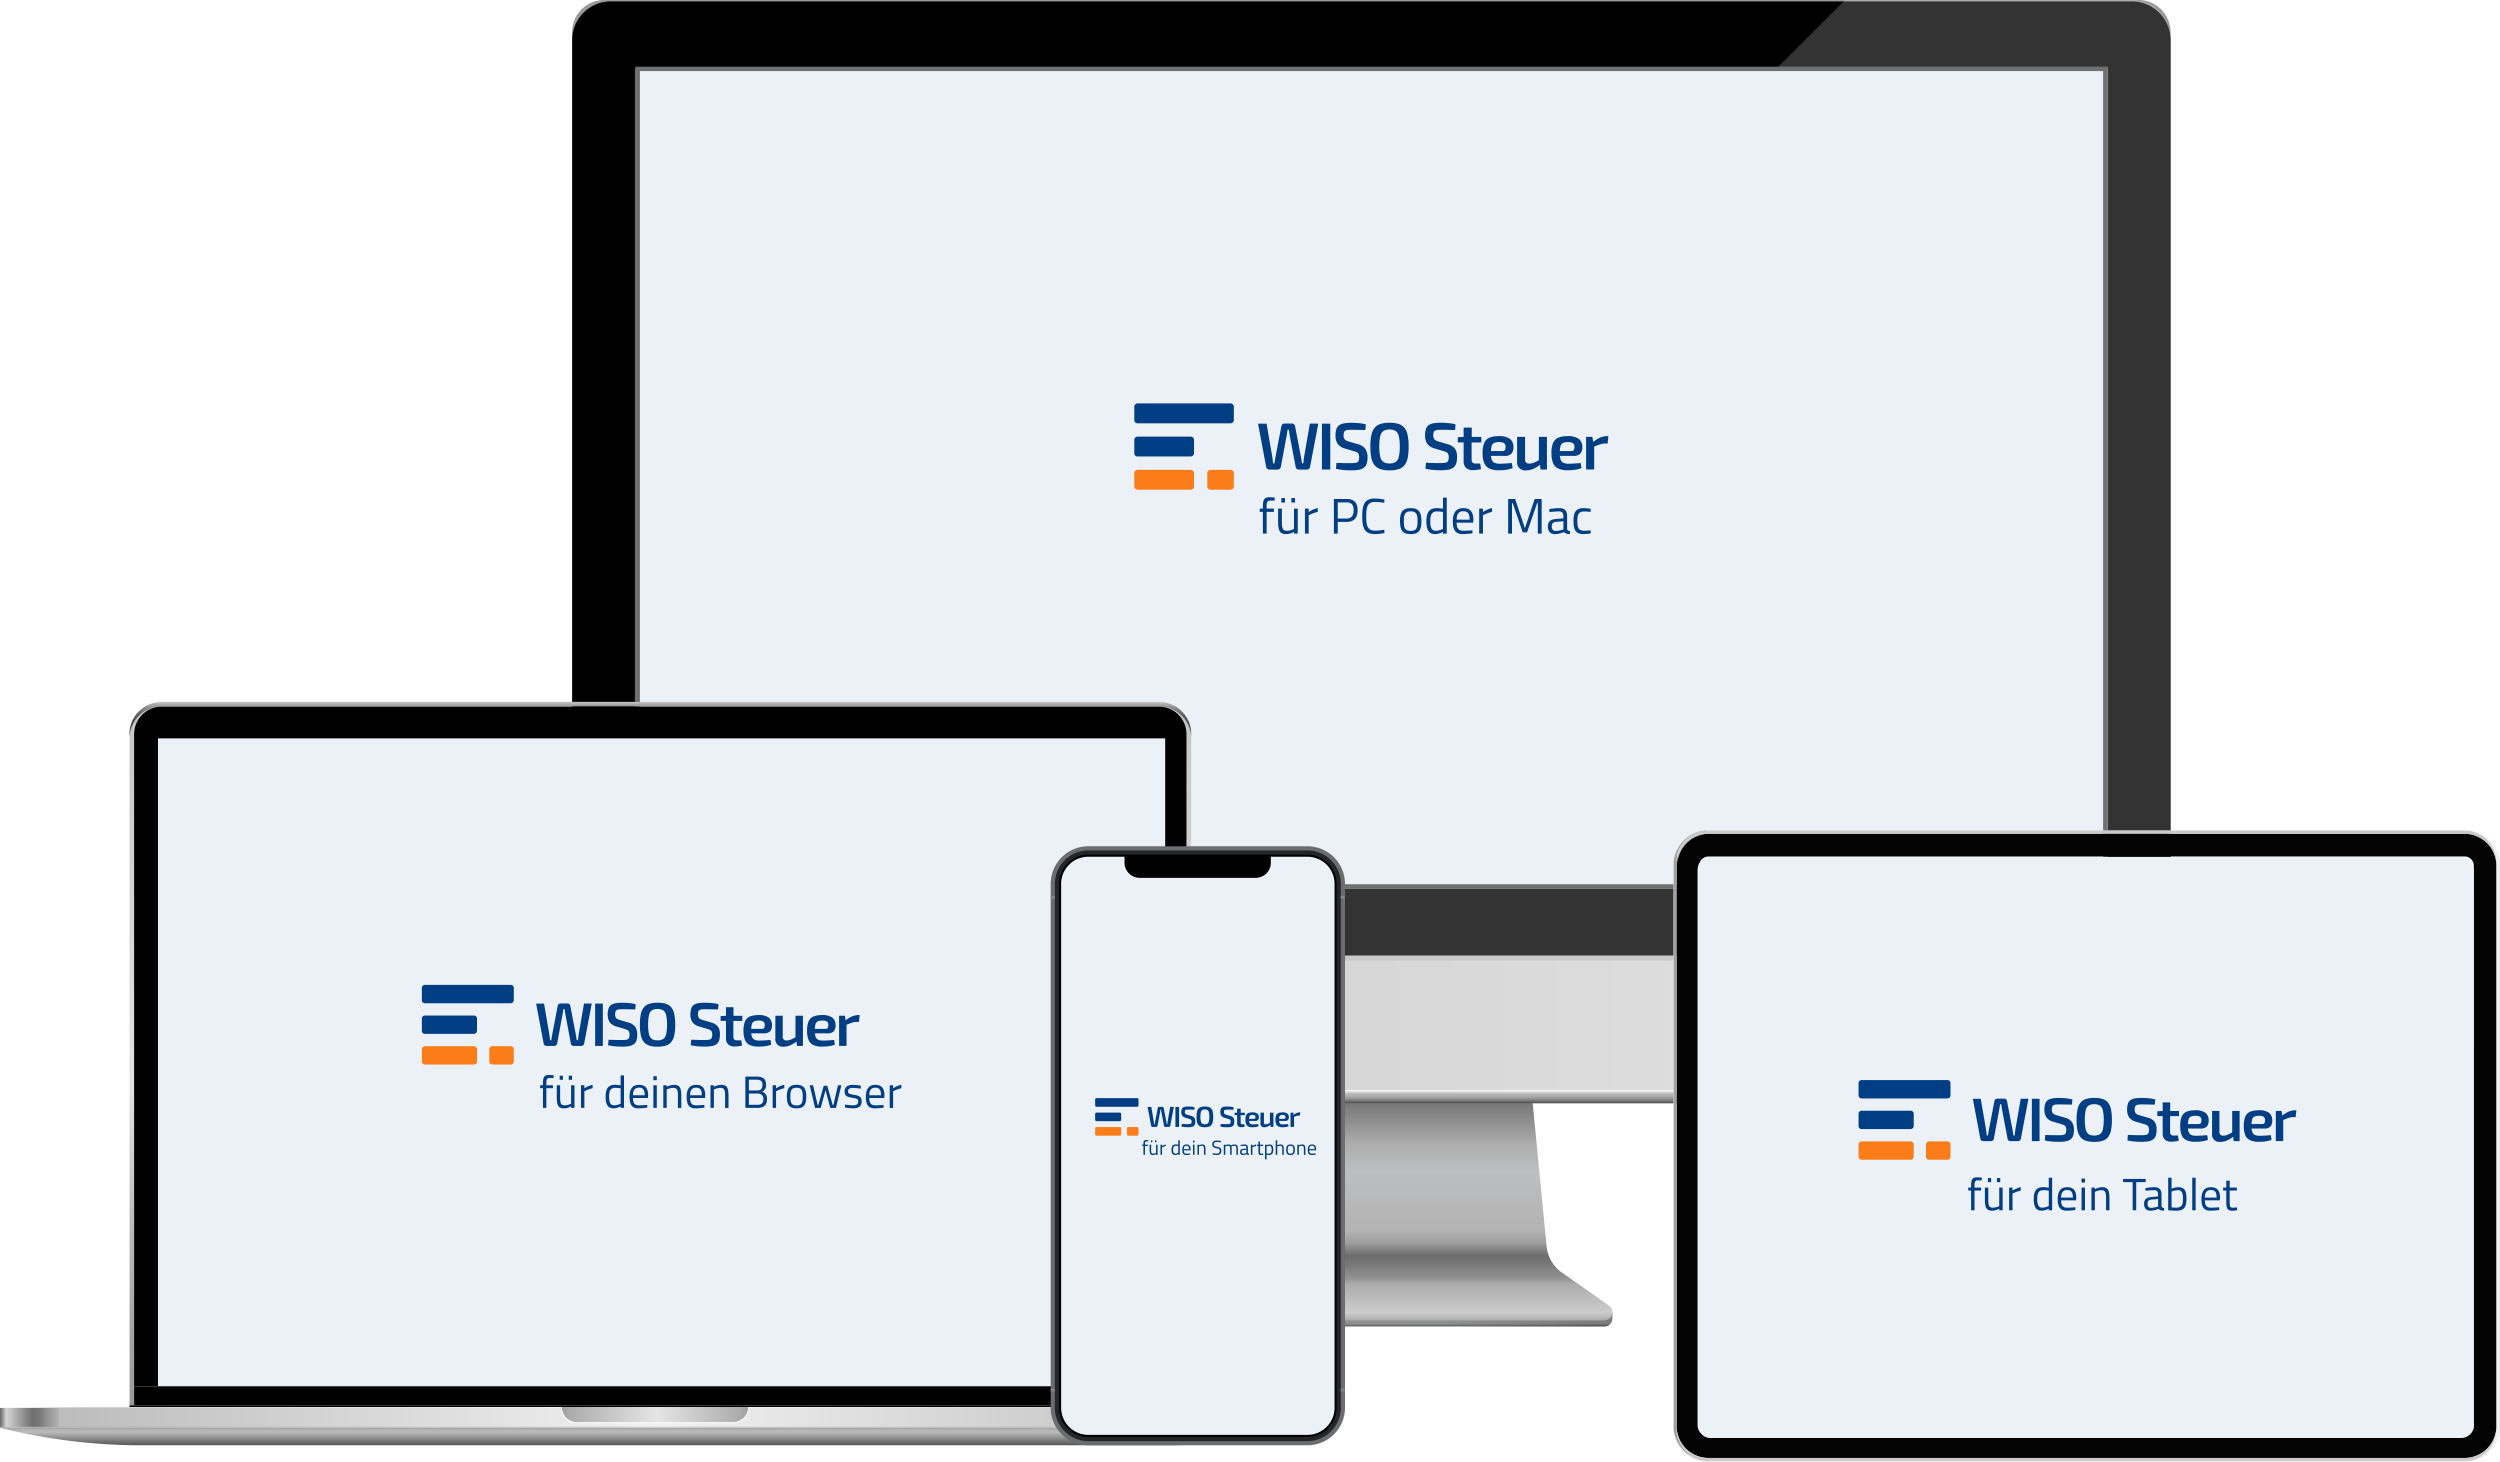 <?xml version="1.0" encoding="UTF-8"?> <svg xmlns="http://www.w3.org/2000/svg" xmlns:xlink="http://www.w3.org/1999/xlink" width="600" height="350.768" viewBox="0 0 600 350.768"><defs><linearGradient id="bx268jfq8b" y1=".498" x2="1" y2=".498" gradientUnits="objectBoundingBox"><stop offset="0" stop-color="#343434"></stop><stop offset=".08" stop-color="#3e3e3e"></stop><stop offset=".16" stop-color="#4f4f4f"></stop><stop offset=".27" stop-color="#696969"></stop><stop offset=".39" stop-color="gray"></stop><stop offset=".65" stop-color="#7c7e7f"></stop><stop offset=".75" stop-color="#6b6c6d"></stop><stop offset=".96" stop-color="#3e3e3e"></stop><stop offset="1" stop-color="#343434"></stop></linearGradient><linearGradient id="lvzpivzgnc" x1=".5" y1="1" x2=".5" gradientUnits="objectBoundingBox"><stop offset="0" stop-color="#d6d6d6"></stop><stop offset=".16" stop-color="#ababab"></stop><stop offset=".18" stop-color="#949494"></stop><stop offset=".24" stop-color="#7a7a7a"></stop><stop offset=".28" stop-color="#6c6c6c"></stop><stop offset=".34" stop-color="#a0a0a0"></stop><stop offset=".39" stop-color="#b3b3b3"></stop><stop offset=".65" stop-color="#bdbec0"></stop><stop offset=".76" stop-color="#aeaeae"></stop><stop offset=".99" stop-color="#696969"></stop><stop offset="1" stop-color="#2a2a2a"></stop></linearGradient><linearGradient id="ye3g08bi9d" x1=".5" y1=".993" x2=".5" gradientUnits="objectBoundingBox"><stop offset="0" stop-color="#b9b9b9"></stop><stop offset=".04" stop-color="#5f5f5f"></stop><stop offset=".19" stop-color="#969696"></stop><stop offset=".41" stop-color="#999"></stop><stop offset="1" stop-color="#d1d1d1"></stop></linearGradient><linearGradient id="k4lny23tve" y1=".5" x2="1" y2=".5" gradientUnits="objectBoundingBox"><stop offset="0" stop-color="#c8c8c8"></stop><stop offset="1" stop-color="#e6e6e6"></stop></linearGradient><linearGradient id="x67fx2ipzf" x1=".5" y1="1" x2=".5" gradientUnits="objectBoundingBox"><stop offset="0" stop-color="#474747"></stop><stop offset=".09" stop-color="#646464"></stop><stop offset=".25" stop-color="#858585"></stop><stop offset=".47" stop-color="#a6a6a6"></stop><stop offset=".73" stop-color="#bbb"></stop><stop offset="1" stop-color="#fff"></stop></linearGradient><linearGradient id="kf2rh38ptg" x1=".5" y1="1" x2=".5" gradientUnits="objectBoundingBox"><stop offset=".2" stop-color="#fff"></stop><stop offset=".89" stop-color="#fff"></stop><stop offset="1" stop-color="#fff"></stop></linearGradient><linearGradient id="nlps0yqwuh" x1=".5" y1="1" x2=".5" gradientUnits="objectBoundingBox"><stop offset="0" stop-color="gray"></stop><stop offset=".03" stop-color="#898989"></stop><stop offset=".12" stop-color="#9f9f9f"></stop><stop offset=".22" stop-color="#aeaeae"></stop><stop offset=".33" stop-color="#b7b7b7"></stop><stop offset=".49" stop-color="#bababa"></stop><stop offset=".67" stop-color="#b7b7b7"></stop><stop offset=".8" stop-color="#aeaeae"></stop><stop offset=".92" stop-color="#9e9e9e"></stop><stop offset="1" stop-color="#8d8d8d"></stop></linearGradient><linearGradient id="1v3cpv9w1i" x1=".5" y1="1" x2=".5" gradientUnits="objectBoundingBox"><stop offset="0" stop-color="#9a9a9a"></stop><stop offset=".09" stop-color="#a2a2a2"></stop><stop offset=".24" stop-color="#b8b8b8"></stop><stop offset=".42" stop-color="#dbdbdb"></stop><stop offset=".45" stop-color="#e2e2e2"></stop><stop offset="1" stop-color="#c5c5c5"></stop></linearGradient><linearGradient id="4n74b1m3fj" x1=".5" y1="1" x2=".5" gradientUnits="objectBoundingBox"><stop offset="0" stop-color="#404040"></stop><stop offset=".28" stop-color="#434343"></stop><stop offset=".45" stop-color="#4b4b4b"></stop><stop offset=".59" stop-color="#595959"></stop><stop offset=".71" stop-color="#6d6d6d"></stop><stop offset=".82" stop-color="#888"></stop><stop offset=".92" stop-color="#a7a7a7"></stop><stop offset="1" stop-color="#c5c5c5"></stop></linearGradient><linearGradient id="wx6id87nwk" y1=".5" x2="1" y2=".5" gradientUnits="objectBoundingBox"><stop offset="0" stop-color="#929292"></stop><stop offset=".01" stop-color="#c1c1c1"></stop><stop offset=".03" stop-color="#b2b2b2"></stop><stop offset=".05" stop-color="#9c9c9c"></stop><stop offset=".07" stop-color="#a4a4a4"></stop><stop offset=".09" stop-color="#afafaf"></stop><stop offset="1" stop-color="#cfcfcf"></stop></linearGradient><linearGradient id="s3vhp2aq1l" y1=".508" x2="1" y2=".508" gradientUnits="objectBoundingBox"><stop offset=".01" stop-color="#f8f8f8"></stop><stop offset=".06" stop-color="#d0d0d0"></stop><stop offset=".5" stop-color="#f8f8f8"></stop><stop offset=".87" stop-color="#d0d0d0"></stop><stop offset=".88" stop-color="#d3d3d3"></stop><stop offset=".95" stop-color="#e9e9e9"></stop><stop offset="1" stop-color="#f1f1f1"></stop></linearGradient><linearGradient id="1elje09ozm" y1=".5" x2="1" y2=".5" gradientUnits="objectBoundingBox"><stop offset="0" stop-color="#cfcfcf"></stop><stop offset=".91" stop-color="#afafaf"></stop><stop offset=".93" stop-color="#a4a4a4"></stop><stop offset=".95" stop-color="#9c9c9c"></stop><stop offset=".97" stop-color="#b2b2b2"></stop><stop offset=".99" stop-color="#c1c1c1"></stop><stop offset="1" stop-color="#929292"></stop></linearGradient><linearGradient id="jrzbdhzamn" y1=".501" x2="1" y2=".501" gradientUnits="objectBoundingBox"><stop offset="0" stop-color="#666"></stop><stop offset=".01" stop-color="#d5d5d5"></stop><stop offset=".02" stop-color="#bdbdbd"></stop><stop offset=".04" stop-color="#868686"></stop><stop offset=".05" stop-color="#707070"></stop><stop offset=".06" stop-color="#787878"></stop><stop offset=".07" stop-color="#8e8e8e"></stop><stop offset=".09" stop-color="#b2b2b2"></stop><stop offset=".09" stop-color="#bcbcbc"></stop><stop offset="1" stop-color="#f1f1f1"></stop></linearGradient><linearGradient id="z7qmzo6vlo" y1=".501" x2="1" y2=".501" gradientUnits="objectBoundingBox"><stop offset="0" stop-color="#f1f1f1"></stop><stop offset=".91" stop-color="#bcbcbc"></stop><stop offset=".91" stop-color="#b2b2b2"></stop><stop offset=".93" stop-color="#8e8e8e"></stop><stop offset=".94" stop-color="#787878"></stop><stop offset=".95" stop-color="#707070"></stop><stop offset=".96" stop-color="#868686"></stop><stop offset=".98" stop-color="#bdbdbd"></stop><stop offset=".99" stop-color="#d5d5d5"></stop><stop offset="1" stop-color="#666"></stop></linearGradient><linearGradient id="bg2pkmslzp" y1=".5" x2="1" y2=".5" gradientUnits="objectBoundingBox"><stop offset="0" stop-color="#9f9f9f"></stop><stop offset=".04" stop-color="#acacac"></stop><stop offset=".51" stop-color="#e5e5e5"></stop><stop offset=".96" stop-color="#acacac"></stop><stop offset="1" stop-color="#9f9f9f"></stop></linearGradient><linearGradient id="1ymsz6pxfq" y1=".5" x2="1" y2=".5" gradientUnits="objectBoundingBox"><stop offset="0" stop-color="#f7f7f7"></stop><stop offset=".52" stop-color="#f8f8f8"></stop><stop offset="1" stop-color="#f7f7f7"></stop></linearGradient><linearGradient id="pfta1va8er" x1=".5" y1="1" x2=".5" gradientUnits="objectBoundingBox"><stop offset="0" stop-color="#575757"></stop><stop offset=".74" stop-color="#b9b9b9"></stop><stop offset=".85" stop-color="#b6b6b6"></stop><stop offset=".94" stop-color="#acacac"></stop><stop offset="1" stop-color="#9f9f9f"></stop></linearGradient><linearGradient id="kmud9pgxzs" x1="-9.661" y1="192.53" x2="-9.608" y2="192.53" gradientUnits="objectBoundingBox"><stop offset="0" stop-color="#f1f1f1"></stop><stop offset=".06" stop-color="#ddd"></stop><stop offset=".15" stop-color="#c7c7c7"></stop><stop offset=".25" stop-color="#b6b6b6"></stop><stop offset=".37" stop-color="#aaa"></stop><stop offset=".54" stop-color="#a3a3a3"></stop><stop offset="1" stop-color="#a1a1a1"></stop></linearGradient><linearGradient id="g0ov8ez47t" x1="-8.398" y1="173.032" x2="-8.347" y2="173.032" gradientUnits="objectBoundingBox"><stop offset="0" stop-color="#a1a1a1"></stop><stop offset=".46" stop-color="#a3a3a3"></stop><stop offset=".63" stop-color="#aaa"></stop><stop offset=".75" stop-color="#b6b6b6"></stop><stop offset=".85" stop-color="#c7c7c7"></stop><stop offset=".94" stop-color="#ddd"></stop><stop offset="1" stop-color="#f1f1f1"></stop></linearGradient><linearGradient id="ptip9mthaa" x1="-175.545" y1="7.401" x2="-151.892" y2="7.401" gradientUnits="objectBoundingBox"><stop offset="0" stop-color="#c9c9c9"></stop><stop offset=".48" stop-color="#f1f1f1"></stop><stop offset=".64" stop-color="#ececec"></stop><stop offset=".82" stop-color="#dedede"></stop><stop offset="1" stop-color="#c9c9c9"></stop></linearGradient><linearGradient id="5e6leaivju" x1="-191.143" y1="8.134" x2="-167.684" y2="8.134" xlink:href="#ptip9mthaa"></linearGradient></defs><g data-name="Gruppe 27972"><g data-name="Gruppe 20597"><g data-name="Gruppe 20591"><path data-name="Pfad 10887" d="M528.03 818.28h-.68v1.542a1.99 1.99 0 0 0 2.018 1.956h111.593a1.99 1.99 0 0 0 2.018-1.956V818.3z" transform="translate(-256.041 -503.399)" style="fill:url(#bx268jfq8b)"></path><path data-name="Pfad 10888" d="M640.963 779.593H529.37a1.984 1.984 0 0 1-1.168-3.611l11.2-7.852a8.753 8.753 0 0 0 3.708-6.315l3.65-37.545h76.819l3.651 37.546a8.753 8.753 0 0 0 3.708 6.315l11.2 7.852a1.984 1.984 0 0 1-1.168 3.611z" transform="translate(-256.043 -462.682)" style="fill:url(#lvzpivzgnc)"></path><g data-name="Gruppe 19373"><path data-name="Pfad 10889" d="M528.03 818.28h-.68v1.542a1.99 1.99 0 0 0 2.018 1.956h111.593a1.99 1.99 0 0 0 2.018-1.956V818.3z" transform="translate(-256.04 -503.398)" style="opacity:.7;fill:url(#ye3g08bi9d)"></path></g><path data-name="Pfad 11000" d="M7.69 0h368.237a7.69 7.69 0 0 1 7.69 7.69v249.042a7.69 7.69 0 0 1-7.69 7.69H7.69a7.69 7.69 0 0 1-7.69-7.69V7.69A7.69 7.69 0 0 1 7.69 0z" transform="translate(137.313)" style="fill:#9a9a9a"></path><path data-name="Pfad 10890" d="M520.935 9.603v245.885a9.269 9.269 0 0 1-9.275 9.269H146.582a9.274 9.274 0 0 1-9.258-9.269V9.603a9.274 9.274 0 0 1 9.274-9.269h365.08a9.268 9.268 0 0 1 9.257 9.269z"></path><path data-name="Pfad 10891" d="M674.611 667.44v26.117a9.279 9.279 0 0 1-9.274 9.269H300.258a9.279 9.279 0 0 1-9.258-9.269V667.44z" transform="translate(-153.676 -438.069)" style="fill:url(#k4lny23tve)"></path><g data-name="Gruppe 19374"><path data-name="Pfad 10892" d="M674.047 724.35a9.235 9.235 0 0 1-6.939 3.123H302.029a9.235 9.235 0 0 1-6.939-3.123z" transform="translate(-155.447 -462.717)" style="fill:url(#x67fx2ipzf)"></path></g><path data-name="Pfad 10893" d="M670.361 291.33H318.116a.691.691 0 0 0-.686.692v212.523h1.043V292.384h351.548v212.16h1.043V292.021a.691.691 0 0 0-.7-.692z" transform="translate(-165.123 -275.173)" style="fill:#333"></path><path data-name="Rechteck 17566" transform="translate(137.313 229.365)" style="fill:#c9c9c9" d="M0 0h383.623v1.151H0z"></path><g data-name="Gruppe 19375"><path data-name="Pfad 10894" d="M732.773 272.109v220.1H425.29L654.655 262.84H723.5a9.274 9.274 0 0 1 9.274 9.268z" transform="translate(-211.838 -262.834)" style="opacity:.2;fill:url(#kf2rh38ptg)"></path></g><path data-name="Pfad 10898" d="M341.933 319.776h-3.413l.04-.216h3.334z" transform="translate(-119.16 -138.403)" style="fill:url(#nlps0yqwuh)"></path><path data-name="Pfad 10903" d="M433.82 517.587z" transform="translate(-215.532 -373.794)" style="fill:#dfdfdf"></path><path data-name="Pfad 10905" d="M433.82 824z" transform="translate(-215.532 -505.876)" style="fill:#dfdfdf"></path><g data-name="Rechteck 25978" style="stroke:#707070;fill:#ebf1f7"><path style="stroke:none" d="M0 0h353.172v197.159H0z" transform="translate(152.579 16.056)"></path><path style="fill:none" d="M.5.5h352.172v196.159H.5z" transform="translate(152.579 16.056)"></path></g><path d="M220.782 48.828a1.342 1.342 0 0 0 .138-.69 1.076 1.076 0 0 0-.362-.914 2.161 2.161 0 0 0-1.225-.259 2.768 2.768 0 0 0-1.173.207 1.2 1.2 0 0 0-.587.742 7.074 7.074 0 0 0-.172 1.19h2.674c.362-.004.603-.086.707-.276z" transform="translate(156.919 59.138)" style="fill:none"></path><path d="M125.082 48.828a1.342 1.342 0 0 0 .138-.69 1.076 1.076 0 0 0-.362-.914 2.161 2.161 0 0 0-1.225-.259 2.768 2.768 0 0 0-1.173.207 1.2 1.2 0 0 0-.587.742 7.077 7.077 0 0 0-.173 1.19h2.674c.38-.004.604-.086.708-.276z" transform="translate(236.108 59.138)" style="fill:none"></path><path d="M163.462 45.273c-.38.224-.776.414-1.173.6a2.726 2.726 0 0 1-1.121.242.916.916 0 0 1-1.052-1.1V39.7H158.2v5.883a1.916 1.916 0 0 0 2.174 2.157 4.3 4.3 0 0 0 1.725-.362 7.806 7.806 0 0 0 1.587-.966l.138 1.139h1.536V39.7h-1.932v5.573z" transform="translate(205.905 65.144)" style="fill:#023e84"></path><path d="M212.874 42.92a2.307 2.307 0 0 0 .5-1.622 2.414 2.414 0 0 0-.845-1.95 4.485 4.485 0 0 0-2.726-.656 6.013 6.013 0 0 0-2.208.38 2.428 2.428 0 0 0-1.242 1.277 6.237 6.237 0 0 0-.38 2.45 6.093 6.093 0 0 0 .38 2.346 2.5 2.5 0 0 0 1.259 1.328 5.292 5.292 0 0 0 2.312.414c.345 0 .725-.017 1.121-.052a8.482 8.482 0 0 0 1.156-.173 5.912 5.912 0 0 0 .983-.293l-.19-1.225a35.85 35.85 0 0 1-1.5.121c-.518.035-.966.052-1.38.052a2.94 2.94 0 0 1-1.277-.224 1.271 1.271 0 0 1-.673-.811 4.582 4.582 0 0 1-.173-.845h3.157a2.228 2.228 0 0 0 1.726-.517zm-4.9-.656a5.669 5.669 0 0 1 .173-1.19 1.117 1.117 0 0 1 .587-.742 2.722 2.722 0 0 1 1.173-.207 2.161 2.161 0 0 1 1.225.259 1.076 1.076 0 0 1 .362.914 1.823 1.823 0 0 1-.138.69c-.1.19-.328.293-.69.293h-2.674v-.017z" transform="translate(166.379 65.978)" style="fill:#023e84"></path><path d="M259.169 38.617A4.724 4.724 0 0 0 257.5 39a7.241 7.241 0 0 0-1.587 1l-.213-1.21h-1.5v7.833h1.932v-5.487c.552-.242 1-.4 1.4-.535a3.934 3.934 0 0 1 1.259-.207h.569l.19-1.794z" transform="translate(126.468 66.054)" style="fill:#023e84"></path><path d="M37.391 26.4a3.1 3.1 0 0 0-1.812-1.156l-2.173-.644a2.053 2.053 0 0 1-.966-.483 1.447 1.447 0 0 1-.293-1.018 1.722 1.722 0 0 1 .1-.725.6.6 0 0 1 .328-.38 2.3 2.3 0 0 1 .587-.173c.242-.017.535-.035.88-.035.552 0 1.139 0 1.743.017s1.139.035 1.587.035l.121-1.346a9.881 9.881 0 0 0-1.76-.311c-.6-.052-1.173-.086-1.725-.086a11.833 11.833 0 0 0-1.743.121 2.912 2.912 0 0 0-1.19.431 1.775 1.775 0 0 0-.673.914 4.666 4.666 0 0 0-.224 1.535 3.628 3.628 0 0 0 .5 2.019 3.138 3.138 0 0 0 1.743 1.139l2.243.673a2.41 2.41 0 0 1 .69.276.842.842 0 0 1 .38.431 1.932 1.932 0 0 1 .121.776 1.75 1.75 0 0 1-.173.88.833.833 0 0 1-.587.4 5.146 5.146 0 0 1-1.156.086h-.88c-.311 0-.673 0-1.1-.017s-.949-.035-1.57-.052l-.121 1.432a15.1 15.1 0 0 0 2.157.311q.958.052 1.5.052a10.678 10.678 0 0 0 1.812-.138 3.07 3.07 0 0 0 1.208-.483 2 2 0 0 0 .673-.932 4.347 4.347 0 0 0 .222-1.549 3.366 3.366 0 0 0-.449-2z" transform="translate(311.842 81.362)" style="fill:#023e84"></path><path d="M79.047 26.8H77.1v2.243l-1.4.069v1.242h1.4v4.52a2.154 2.154 0 0 0 .569 1.587 2.239 2.239 0 0 0 1.587.552c.173 0 .38 0 .621-.017.259-.017.5-.052.742-.086.224-.034.431-.086.656-.138l-.207-1.346h-1.089a1.031 1.031 0 0 1-.742-.224 1.008 1.008 0 0 1-.224-.69v-4.141h2.329v-1.328h-2.295z" transform="translate(274.171 75.818)" style="fill:#023e84"></path><path d="M117.074 42.92a2.307 2.307 0 0 0 .5-1.622 2.414 2.414 0 0 0-.845-1.95 4.485 4.485 0 0 0-2.729-.655 6.013 6.013 0 0 0-2.208.38 2.427 2.427 0 0 0-1.242 1.277 6.236 6.236 0 0 0-.38 2.45 6.093 6.093 0 0 0 .38 2.346 2.5 2.5 0 0 0 1.259 1.328 5.292 5.292 0 0 0 2.312.414c.345 0 .725-.017 1.121-.052a8.483 8.483 0 0 0 1.156-.173 5.913 5.913 0 0 0 .983-.293l-.19-1.225a35.85 35.85 0 0 1-1.5.121c-.518.035-.966.052-1.38.052a2.94 2.94 0 0 1-1.277-.224 1.341 1.341 0 0 1-.69-.811 4.592 4.592 0 0 1-.173-.845h3.157a2.247 2.247 0 0 0 1.746-.518zm-4.9-.656a5.668 5.668 0 0 1 .173-1.19 1.117 1.117 0 0 1 .587-.742 2.722 2.722 0 0 1 1.173-.207 2.162 2.162 0 0 1 1.225.259 1.076 1.076 0 0 1 .362.914 1.824 1.824 0 0 1-.138.69c-.1.19-.328.293-.69.293h-2.674z" transform="translate(245.651 65.978)" style="fill:#023e84"></path><path d="m44.758 20.314-1.984 10.438a.672.672 0 0 1-.259.4.835.835 0 0 1-.5.173h-1.95a.723.723 0 0 1-.483-.173.612.612 0 0 1-.242-.414l-1.449-7.643q-.052-.362-.1-.673l-.086-.673h-.311c-.035.224-.069.466-.1.673l-.1.673-1.432 7.643a.662.662 0 0 1-.259.414.824.824 0 0 1-.483.173h-1.994a.8.8 0 0 1-.5-.173.672.672 0 0 1-.259-.4L30.3 20.314h2.053l1.38 8.04c.035.224.052.431.086.69s.052.518.086.794h.328c.035-.242.086-.5.121-.742s.086-.518.121-.742l1.432-7.436a.725.725 0 0 1 .242-.466.824.824 0 0 1 .483-.173h1.812a.723.723 0 0 1 .483.173.786.786 0 0 1 .259.466l1.432 7.436c.052.242.086.5.121.742s.069.5.1.725h.345c.017-.242.052-.5.069-.742.035-.259.052-.5.086-.707l1.4-8.074h2.019zm2.881 0v11.007h-2V20.314zm5.055-.224c.552.017 1.121.035 1.725.086a10.162 10.162 0 0 1 1.76.311l-.121 1.346c-.466-.017-.983-.017-1.587-.035s-1.173-.017-1.743-.017c-.345 0-.621.017-.88.035a1.438 1.438 0 0 0-.587.173.78.78 0 0 0-.328.38 2.627 2.627 0 0 0-.1.725 1.447 1.447 0 0 0 .293 1.018 2.225 2.225 0 0 0 .966.483l2.174.638a3.187 3.187 0 0 1 1.812 1.156 3.592 3.592 0 0 1 .5 2.019 4.292 4.292 0 0 1-.224 1.553 1.92 1.92 0 0 1-.673.932 3.353 3.353 0 0 1-1.208.483 9.159 9.159 0 0 1-1.812.138q-.543 0-1.5-.052A15.1 15.1 0 0 1 49 31.149l.121-1.432c.621.017 1.156.035 1.57.052s.794.017 1.1.017h.863a5.223 5.223 0 0 0 1.156-.086.833.833 0 0 0 .587-.4 1.912 1.912 0 0 0 .173-.88 2.031 2.031 0 0 0-.121-.776.78.78 0 0 0-.38-.431 2.626 2.626 0 0 0-.69-.276l-2.243-.673a3.05 3.05 0 0 1-1.736-1.136 3.593 3.593 0 0 1-.5-2.019 4.254 4.254 0 0 1 .224-1.535 1.875 1.875 0 0 1 .673-.914 3.3 3.3 0 0 1 1.19-.431 10.538 10.538 0 0 1 1.708-.138zm9.161 0a7.056 7.056 0 0 1 2.157.276 3 3 0 0 1 1.415.932 4.149 4.149 0 0 1 .776 1.76 13.3 13.3 0 0 1 .242 2.743 13.3 13.3 0 0 1-.242 2.743 4.149 4.149 0 0 1-.776 1.76 2.919 2.919 0 0 1-1.415.932 7.055 7.055 0 0 1-2.157.276 6.771 6.771 0 0 1-2.122-.276A3.187 3.187 0 0 1 58.3 30.3a4.18 4.18 0 0 1-.794-1.76 13.3 13.3 0 0 1-.242-2.743 13.3 13.3 0 0 1 .242-2.743A3.978 3.978 0 0 1 58.3 21.3a2.85 2.85 0 0 1 1.432-.932 6.771 6.771 0 0 1 2.122-.276zm0 1.622a2.637 2.637 0 0 0-1.484.362 2.025 2.025 0 0 0-.742 1.259 10.623 10.623 0 0 0-.224 2.45 10.623 10.623 0 0 0 .224 2.45 2.106 2.106 0 0 0 .742 1.259 2.5 2.5 0 0 0 1.484.362 2.558 2.558 0 0 0 1.5-.362 2.025 2.025 0 0 0 .742-1.259 10.622 10.622 0 0 0 .224-2.45 10.622 10.622 0 0 0-.224-2.45 2.106 2.106 0 0 0-.742-1.259 2.847 2.847 0 0 0-1.5-.362z" transform="translate(271.627 81.372)" style="fill:#023e84"></path><g><path d="M45.894 47.55a.8.8 0 0 1-.794-.776v-3.21a.8.8 0 0 1 .776-.794h12.767a.8.8 0 0 1 .794.776V46.738a.8.8 0 0 1-.776.794H45.894zm0-7.971a.8.8 0 0 1-.794-.779v-3.206a.8.8 0 0 1 .776-.794H68.2a.8.8 0 0 1 .794.776v3.209a.8.8 0 0 1-.776.794H45.894z" transform="translate(227.128 62.02)" style="fill:#023e84"></path><path d="M132.594 24.762a.8.8 0 0 1-.794-.776v-3.192a.8.8 0 0 1 .776-.794h4.8a.8.8 0 0 1 .794.776v3.192a.8.8 0 0 1-.776.794h-4.8z" transform="translate(157.957 92.767)" style="fill:#fa7d19"></path><path d="M30.994 24.762a.8.8 0 0 1-.794-.776v-3.192a.8.8 0 0 1 .776-.794h12.767a.8.8 0 0 1 .794.776v3.192a.8.8 0 0 1-.776.794H30.994z" transform="translate(242.028 92.767)" style="fill:#fa7d19"></path></g><path data-name="Pfad 14144" d="M13.141 20.449h.9v-5.22h1.752v-.78h-1.752v-.529c0-1.1.216-1.4.888-1.4.264 0 .744.012 1.032.024l.012-.744a15.086 15.086 0 0 0-1.212-.084c-1.176 0-1.62.468-1.62 2.2v.54h-.756v.78h.756zM17.581 13h.864v-1.08h-.864zm2.4 0h.876v-1.08h-.876zM18.7 20.569a3.707 3.707 0 0 0 1.908-.54v.42h.9v-6h-.9v4.872a3.619 3.619 0 0 1-1.68.444c-1.08 0-1.224-.576-1.224-2.2v-3.12h-.9v3.135c-.004 2.089.345 2.989 1.896 2.989zm4.536-.12h.9v-4.4a8.805 8.805 0 0 1 2.184-.816v-.912a6.516 6.516 0 0 0-2.184.948v-.816h-.9zm6.949 0h.924v-2.8h2.112c1.812 0 2.652-1.02 2.652-2.82s-.84-2.688-2.652-2.688h-3.039zm.924-3.612V12.96h2.1c1.2 0 1.716.588 1.716 1.872s-.516 2-1.716 2zm8.917 3.732a12.5 12.5 0 0 0 2.292-.252l-.036-.792a14.617 14.617 0 0 1-2.136.216c-1.884 0-2.2-1.1-2.2-3.42 0-2.364.324-3.468 2.172-3.468a14.785 14.785 0 0 1 2.16.216l.036-.78a12.2 12.2 0 0 0-2.292-.264c-2.5 0-3.036 1.488-3.036 4.3.001 2.732.553 4.244 3.037 4.244zm8.593 0c2.028 0 2.568-1.008 2.568-3.192 0-2.064-.66-3.048-2.568-3.048s-2.568.984-2.568 3.048c-.003 2.184.549 3.192 2.565 3.192zm0-.78c-1.416 0-1.644-.708-1.644-2.412 0-1.668.372-2.268 1.644-2.268s1.644.6 1.644 2.268c-.003 1.704-.231 2.412-1.647 2.412zm5.928.78a4.192 4.192 0 0 0 1.824-.528v.408h.9v-8.617h-.9v2.652a9.96 9.96 0 0 0-1.476-.156c-1.824 0-2.508 1.056-2.508 3.168-.003 2.593.981 3.073 2.157 3.073zm.108-.8c-.708 0-1.344-.324-1.344-2.268 0-1.56.384-2.376 1.632-2.376a11.621 11.621 0 0 1 1.428.132v4.068a4.426 4.426 0 0 1-1.719.44zm6.457.8a19.64 19.64 0 0 0 2.34-.192l-.024-.72c-.564.048-1.548.108-2.2.108-1.188 0-1.572-.66-1.584-1.944h3.96l.06-.684c0-1.968-.828-2.808-2.424-2.808-1.524 0-2.508.876-2.508 3.156.001 2.04.589 3.084 2.377 3.084zM59.645 17.1c0-1.452.576-2.016 1.6-2.016 1.056 0 1.512.528 1.512 2.016zm5.412 3.348h.9v-4.4a8.805 8.805 0 0 1 2.184-.816v-.912a6.516 6.516 0 0 0-2.184.948v-.816h-.9zm6.949 0h.924V13.14h.17l2.412 7.009h1.032l2.412-7.009h.168v7.309h.924v-8.3h-1.68l-2.34 7.021-2.34-7.021h-1.68zm11.233.12a6.058 6.058 0 0 0 2.16-.48 1.349 1.349 0 0 0 .552.348 2.4 2.4 0 0 0 .876.132l.036-.72c-.384-.036-.672-.168-.7-.528v-3.06c0-1.308-.576-1.932-1.932-1.932a14.483 14.483 0 0 0-2.352.264l.036.684c.612-.06 1.656-.156 2.268-.156.708 0 1.08.3 1.08 1.14v.516l-1.884.18c-1.236.108-1.836.624-1.836 1.776.004 1.213.604 1.837 1.696 1.837zm.144-.756c-.612 0-.912-.408-.912-1.1 0-.66.288-1.008 1.02-1.08l1.776-.168v1.98a5.959 5.959 0 0 1-1.884.369zm6.781.756a14.538 14.538 0 0 0 1.668-.168l-.036-.744c-.42.048-1.08.108-1.416.108-1.488 0-1.764-.648-1.764-2.424 0-1.608.372-2.208 1.752-2.208.336 0 1.008.072 1.416.12l.036-.744a14.107 14.107 0 0 0-1.632-.18c-1.788 0-2.5.84-2.5 3.012.003 2.353.567 3.229 2.475 3.229z" transform="translate(289.949 107.616)" style="fill:#023e84"></path></g><g data-name="Gruppe 20593"><path data-name="Pfad 10762" d="M421.331 267.93h-239.3a7.712 7.712 0 0 0-7.743 7.658v160.064h1.112v-161.16a6.506 6.506 0 0 1 .074-1 1.8 1.8 0 0 1 .058-.321 3.152 3.152 0 0 1 .077-.318c.031-.1.054-.209.089-.31a6.505 6.505 0 0 1 1.32-2.323 3.085 3.085 0 0 1 .217-.232l.108-.112a6.716 6.716 0 0 1 1.119-.887c.136-.085.271-.167.414-.244s.283-.143.43-.209l.3-.12a6.763 6.763 0 0 1 2.431-.453h239.278a6.685 6.685 0 0 1 3.163.774 7.63 7.63 0 0 1 .933.607l.244.2c.12.1.235.209.348.321l.112.112c.073.074.147.151.217.232a6.469 6.469 0 0 1 1.618 4.282v161.161h1.127V275.107a7.72 7.72 0 0 0-7.746-7.177z" transform="translate(-143.193 -98.38)" style="fill:url(#1v3cpv9w1i)"></path><path data-name="Pfad 10763" d="M174.2 272.758a7.712 7.712 0 0 1 7.762-7.658h239.3a7.712 7.712 0 0 1 7.766 7.658v.616a7.72 7.72 0 0 0-7.743-7.178h-239.3a7.712 7.712 0 0 0-7.767 7.658z" transform="translate(-143.138 -96.645)" style="fill:url(#4n74b1m3fj)"></path><path data-name="Rechteck 17536" d="M32.185 332.793h252.577v4.483H32.185z"></path><path data-name="Pfad 10764" d="M284.762 176.159v156.634H32.185V176.159a6.62 6.62 0 0 1 6.64-6.582h239.3a6.621 6.621 0 0 1 6.64 6.582z"></path><path data-name="Pfad 10765" d="M285.885 337.273v.41H31.074v-.41z"></path><path data-name="Rechteck 17537" transform="translate(0 337.919)" style="fill:url(#wx6id87nwk)" d="M0 0h157.2v4.758H0z"></path><path data-name="Rechteck 17538" transform="translate(0 337.683)" style="fill:url(#s3vhp2aq1l)" d="M0 0h314.395v.236H0z"></path><path data-name="Rechteck 17539" transform="translate(157.2 337.919)" style="fill:url(#1elje09ozm)" d="M0 0h157.2v4.758H0z"></path><path data-name="Rechteck 17540" transform="translate(0 337.919)" style="fill:url(#jrzbdhzamn)" d="M0 0h157.2v4.476H0z"></path><path data-name="Rechteck 17541" transform="translate(157.2 337.919)" style="fill:url(#z7qmzo6vlo)" d="M0 0h157.2v4.476H0z"></path><path data-name="Pfad 10766" d="M486.958 702.2a3.647 3.647 0 0 1-3.643 3.647h-37.466a3.643 3.643 0 0 1-3.639-3.647z" transform="translate(-307.385 -364.517)" style="fill:url(#bg2pkmslzp)"></path><g data-name="Gruppe 19359"><path data-name="Pfad 10767" d="M486.68 702.2a3.647 3.647 0 0 1-3.647 3.647h-37.462a3.643 3.643 0 0 1-3.643-3.647h-.178v.275a3.643 3.643 0 0 0 3.643 3.639h37.818a3.64 3.64 0 0 0 3.643-3.639v-.275z" transform="translate(-307.103 -364.517)" style="fill:url(#1ymsz6pxfq)"></path></g><path data-name="Pfad 10768" d="M94 715.1a140.309 140.309 0 0 0 34.148 4.193H374.24a140.3 140.3 0 0 0 34.136-4.193z" transform="translate(-93.988 -372.422)" style="fill:url(#pfta1va8er)"></path><path data-name="Rechteck 25979" transform="translate(37.913 177.212)" style="fill:#ebf1f7" d="M0 0h241.734v155.441H0z"></path><g data-name="logo"><g data-name="Gruppe_4"><g data-name="Gruppe_3"><path data-name="Pfad_31" d="M220.523 48.685a1.238 1.238 0 0 0 .127-.637.994.994 0 0 0-.335-.844 2 2 0 0 0-1.131-.239 2.557 2.557 0 0 0-1.083.191 1.109 1.109 0 0 0-.542.685 6.53 6.53 0 0 0-.159 1.1h2.469c.331-.001.558-.081.654-.256z" transform="translate(-21.879 197.975)" style="fill:none"></path><path data-name="Pfad_32" d="M124.823 48.685a1.239 1.239 0 0 0 .127-.637.994.994 0 0 0-.335-.844 2 2 0 0 0-1.131-.239 2.556 2.556 0 0 0-1.083.191 1.109 1.109 0 0 0-.542.685 6.533 6.533 0 0 0-.159 1.1h2.469c.351-.001.558-.081.654-.256z" transform="translate(58.574 197.975)" style="fill:none"></path><path data-name="Pfad_33" d="M163.059 44.846c-.351.207-.717.382-1.083.558a2.518 2.518 0 0 1-1.036.223.846.846 0 0 1-.972-1.02V39.7H158.2v5.433a1.769 1.769 0 0 0 2.007 1.992 3.971 3.971 0 0 0 1.593-.335 7.206 7.206 0 0 0 1.466-.892l.127 1.052h1.418V39.7h-1.784v5.146z" transform="translate(27.889 204.076)" style="fill:#023e84"></path><path data-name="Pfad_34" d="M212.345 42.6a2.131 2.131 0 0 0 .462-1.5 2.23 2.23 0 0 0-.781-1.8 4.142 4.142 0 0 0-2.517-.605 5.552 5.552 0 0 0-2.039.351 2.241 2.241 0 0 0-1.147 1.179 5.758 5.758 0 0 0-.351 2.262 5.627 5.627 0 0 0 .351 2.167 2.306 2.306 0 0 0 1.163 1.227 4.888 4.888 0 0 0 2.135.382c.319 0 .669-.016 1.036-.048a7.835 7.835 0 0 0 1.067-.159 5.46 5.46 0 0 0 .908-.271l-.175-1.131c-.446.048-.892.08-1.386.112a19.05 19.05 0 0 1-1.275.048 2.714 2.714 0 0 1-1.179-.207 1.174 1.174 0 0 1-.621-.749 4.239 4.239 0 0 1-.159-.781h2.916a2.058 2.058 0 0 0 1.592-.477zm-4.525-.605a5.231 5.231 0 0 1 .159-1.1 1.031 1.031 0 0 1 .542-.685 2.514 2.514 0 0 1 1.083-.191 2 2 0 0 1 1.131.239.994.994 0 0 1 .335.844 1.685 1.685 0 0 1-.127.637c-.1.175-.3.271-.637.271h-2.47v-.016z" transform="translate(-12.267 204.923)" style="fill:#023e84"></path><path data-name="Pfad_35" d="M258.788 38.616a4.362 4.362 0 0 0-1.545.351 6.686 6.686 0 0 0-1.466.924l-.191-1.115H254.2v7.233h1.784v-5.067c.51-.223.924-.366 1.291-.494a3.633 3.633 0 0 1 1.163-.191h.526l.175-1.657z" transform="translate(-52.816 205)" style="fill:#023e84"></path><path data-name="Pfad_36" d="M36.839 25.915a2.864 2.864 0 0 0-1.673-1.067l-2.007-.589a1.9 1.9 0 0 1-.892-.446 1.336 1.336 0 0 1-.271-.94 1.59 1.59 0 0 1 .1-.669.555.555 0 0 1 .3-.351 2.12 2.12 0 0 1 .542-.159c.223-.016.494-.032.813-.032.51 0 1.052 0 1.609.016s1.052.032 1.466.032l.112-1.243a9.125 9.125 0 0 0-1.625-.287 18.623 18.623 0 0 0-1.593-.08 10.928 10.928 0 0 0-1.609.112 2.689 2.689 0 0 0-1.1.4 1.639 1.639 0 0 0-.621.844 4.309 4.309 0 0 0-.207 1.418 3.35 3.35 0 0 0 .462 1.864 2.9 2.9 0 0 0 1.609 1.052l2.071.621a2.225 2.225 0 0 1 .637.255.778.778 0 0 1 .351.4 1.784 1.784 0 0 1 .112.717 1.616 1.616 0 0 1-.159.813.77.77 0 0 1-.542.366 4.752 4.752 0 0 1-1.067.08h-.817c-.287 0-.621 0-1.02-.016s-.876-.032-1.45-.048l-.111 1.322a13.946 13.946 0 0 0 1.992.287q.884.048 1.386.048a9.861 9.861 0 0 0 1.673-.127 2.835 2.835 0 0 0 1.115-.446 1.849 1.849 0 0 0 .621-.86 4.014 4.014 0 0 0 .207-1.434 3.109 3.109 0 0 0-.414-1.853z" transform="translate(135.517 220.553)" style="fill:#023e84"></path><path data-name="Pfad_37" d="M78.791 26.8h-1.8v2.071l-1.29.064v1.147h1.29v4.174a1.989 1.989 0 0 0 .526 1.466 2.068 2.068 0 0 0 1.466.51c.159 0 .351 0 .574-.016.239-.016.462-.048.685-.08.207-.032.4-.08.605-.127l-.191-1.243h-1a.952.952 0 0 1-.685-.207.931.931 0 0 1-.207-.637V30.1h2.146v-1.229h-2.119z" transform="translate(97.245 214.92)" style="fill:#023e84"></path><path data-name="Pfad_38" d="M116.545 42.6a2.13 2.13 0 0 0 .462-1.5 2.229 2.229 0 0 0-.781-1.8 4.142 4.142 0 0 0-2.517-.605 5.553 5.553 0 0 0-2.039.351 2.241 2.241 0 0 0-1.147 1.179 5.758 5.758 0 0 0-.35 2.262 5.626 5.626 0 0 0 .35 2.167 2.306 2.306 0 0 0 1.163 1.227 4.887 4.887 0 0 0 2.135.382c.319 0 .669-.016 1.036-.048a7.834 7.834 0 0 0 1.067-.159 5.463 5.463 0 0 0 .908-.271l-.175-1.131c-.446.048-.892.08-1.386.112a19.05 19.05 0 0 1-1.275.048 2.715 2.715 0 0 1-1.179-.207 1.239 1.239 0 0 1-.637-.749 4.239 4.239 0 0 1-.159-.781h2.916a2.075 2.075 0 0 0 1.608-.477zm-4.525-.605a5.233 5.233 0 0 1 .159-1.1 1.031 1.031 0 0 1 .542-.685 2.514 2.514 0 0 1 1.083-.191 2 2 0 0 1 1.131.239.994.994 0 0 1 .335.844 1.684 1.684 0 0 1-.127.637c-.1.175-.3.271-.637.271h-2.469z" transform="translate(68.27 204.923)" style="fill:#023e84"></path></g><path data-name="Schriftzug-2" d="m43.651 20.3-1.832 9.639a.62.62 0 0 1-.239.366.771.771 0 0 1-.462.159h-1.8a.668.668 0 0 1-.446-.159.565.565 0 0 1-.223-.382l-1.339-7.061q-.048-.335-.1-.621l-.08-.621h-.287c-.032.207-.064.43-.1.621s-.064.43-.1.621l-1.308 7.058a.612.612 0 0 1-.239.382.761.761 0 0 1-.446.159h-1.833a.74.74 0 0 1-.462-.159.621.621 0 0 1-.239-.366L30.3 20.3h1.9l1.275 7.424c.032.207.048.4.08.637s.048.478.08.733h.3c.032-.223.08-.462.112-.685s.08-.478.112-.685l1.322-6.867a.669.669 0 0 1 .223-.43.761.761 0 0 1 .446-.159h1.67a.668.668 0 0 1 .446.159.726.726 0 0 1 .239.43l1.322 6.867c.048.223.08.462.112.685s.064.462.1.669h.319c.016-.223.048-.462.064-.685.032-.239.048-.462.08-.653l1.291-7.456h1.864zm2.661 0v10.161h-1.848V20.3zm4.668-.207c.51.016 1.036.032 1.593.08a9.386 9.386 0 0 1 1.625.287l-.111 1.24c-.43-.016-.908-.016-1.466-.032s-1.083-.016-1.609-.016c-.319 0-.574.016-.813.032a1.328 1.328 0 0 0-.542.159.72.72 0 0 0-.3.351 2.426 2.426 0 0 0-.1.669 1.336 1.336 0 0 0 .271.94 2.055 2.055 0 0 0 .892.446l2.007.589A2.943 2.943 0 0 1 54.1 25.9a3.318 3.318 0 0 1 .462 1.864 3.964 3.964 0 0 1-.207 1.434 1.773 1.773 0 0 1-.621.86 3.1 3.1 0 0 1-1.115.446 8.459 8.459 0 0 1-1.673.127q-.5 0-1.386-.048a13.947 13.947 0 0 1-1.99-.283l.112-1.322c.574.016 1.067.032 1.45.048s.733.016 1.02.016h.8a4.822 4.822 0 0 0 1.067-.08.77.77 0 0 0 .542-.366 1.766 1.766 0 0 0 .159-.813 1.875 1.875 0 0 0-.112-.717.721.721 0 0 0-.35-.4 2.425 2.425 0 0 0-.637-.255l-2.071-.621a2.817 2.817 0 0 1-1.609-1.052 3.317 3.317 0 0 1-.462-1.864 3.928 3.928 0 0 1 .207-1.418 1.731 1.731 0 0 1 .621-.844 3.044 3.044 0 0 1 1.1-.4 9.73 9.73 0 0 1 1.577-.127zm8.46 0a6.516 6.516 0 0 1 1.992.255 2.77 2.77 0 0 1 1.306.86 3.832 3.832 0 0 1 .717 1.625 12.281 12.281 0 0 1 .223 2.533 12.282 12.282 0 0 1-.223 2.533 3.832 3.832 0 0 1-.717 1.625 2.7 2.7 0 0 1-1.306.86 6.516 6.516 0 0 1-1.992.255 6.254 6.254 0 0 1-1.96-.255 2.943 2.943 0 0 1-1.322-.86 3.86 3.86 0 0 1-.733-1.625 12.283 12.283 0 0 1-.223-2.533 12.283 12.283 0 0 1 .223-2.533 3.673 3.673 0 0 1 .733-1.625 2.632 2.632 0 0 1 1.322-.86 6.253 6.253 0 0 1 1.96-.255zm0 1.5a2.435 2.435 0 0 0-1.37.335 1.87 1.87 0 0 0-.685 1.163 9.808 9.808 0 0 0-.207 2.262 9.808 9.808 0 0 0 .207 2.262 1.945 1.945 0 0 0 .685 1.163 2.313 2.313 0 0 0 1.37.335 2.362 2.362 0 0 0 1.386-.335 1.87 1.87 0 0 0 .685-1.163 9.81 9.81 0 0 0 .207-2.262 9.81 9.81 0 0 0-.207-2.262 1.945 1.945 0 0 0-.685-1.163 2.629 2.629 0 0 0-1.386-.335z" transform="translate(98.371 220.563)" style="fill:#023e84"></path></g><g data-name="Gruppe_7"><path data-name="Pfad_3278" d="M45.833 46.574a.738.738 0 0 1-.733-.717v-2.963a.738.738 0 0 1 .717-.733h11.79a.738.738 0 0 1 .733.717v2.948a.738.738 0 0 1-.717.733h-11.79zm0-7.361a.738.738 0 0 1-.733-.713v-2.967a.738.738 0 0 1 .717-.733h20.616a.738.738 0 0 1 .733.717v2.963a.738.738 0 0 1-.717.733H45.833z" transform="translate(56.145 201.566)" style="fill:#023e84"></path><g data-name="Gruppe_5"><path data-name="Pfad_3278-2" d="M132.533 24.4a.738.738 0 0 1-.733-.717v-2.95a.738.738 0 0 1 .717-.733h4.429a.738.738 0 0 1 .733.717v2.947a.738.738 0 0 1-.717.733h-4.429z" transform="translate(-14.368 231.092)" style="fill:#fa7d19"></path><path data-name="Pfad_3278-3" d="M30.933 24.4a.738.738 0 0 1-.733-.717v-2.95a.738.738 0 0 1 .717-.733h11.79a.738.738 0 0 1 .733.717v2.947a.738.738 0 0 1-.717.733h-11.79z" transform="translate(71.045 231.092)" style="fill:#fa7d19"></path></g></g></g><path data-name="Pfad 14145" d="M6.96 19.073h.814v-4.724h1.585v-.706H7.774v-.478c0-1 .2-1.27.8-1.27.239 0 .673.011.934.022l.011-.673a13.43 13.43 0 0 0-1.1-.076c-1.064 0-1.466.423-1.466 1.987v.489h-.678v.706h.685zm4.017-6.743h.782v-.977h-.782zm2.172 0h.793v-.977h-.793zm-1.162 6.851a3.354 3.354 0 0 0 1.726-.489v.38h.814v-5.428h-.814v4.408a3.275 3.275 0 0 1-1.52.4c-.977 0-1.108-.521-1.108-1.987v-2.821h-.814v2.834c0 1.889.315 2.703 1.716 2.703zm4.1-.109h.814v-3.984a7.967 7.967 0 0 1 1.976-.738v-.825a5.9 5.9 0 0 0-1.976.858v-.738h-.814zm7.861.109A3.793 3.793 0 0 0 25.6 18.7v.369h.814v-7.8H25.6v2.4a9.012 9.012 0 0 0-1.336-.141c-1.65 0-2.269.956-2.269 2.867.005 2.352.893 2.786 1.957 2.786zm.1-.727c-.641 0-1.216-.293-1.216-2.052 0-1.412.347-2.15 1.477-2.15a10.514 10.514 0 0 1 1.292.119v3.681a4 4 0 0 1-1.551.402zm5.842.727a17.77 17.77 0 0 0 2.117-.174l-.022-.651c-.51.043-1.4.1-1.987.1-1.075 0-1.422-.6-1.433-1.759h3.585l.054-.619c0-1.781-.749-2.541-2.193-2.541-1.379 0-2.269.793-2.269 2.856 0 1.844.532 2.788 2.15 2.788zm-1.325-3.138c0-1.314.521-1.824 1.444-1.824.956 0 1.368.478 1.368 1.824zm4.9-3.616h.814v-.956h-.814zm0 6.645h.814v-5.428h-.814zm2.378 0h.814v-4.408a3.667 3.667 0 0 1 1.531-.4c1.01 0 1.162.532 1.162 1.965v2.845h.814v-2.868c0-1.933-.337-2.671-1.824-2.671a3.943 3.943 0 0 0-1.683.489v-.38h-.814zm7.753.109a17.77 17.77 0 0 0 2.117-.174l-.022-.651c-.51.043-1.4.1-1.987.1-1.075 0-1.422-.6-1.433-1.759h3.583l.054-.619c0-1.781-.749-2.541-2.193-2.541-1.379 0-2.269.793-2.269 2.856-.001 1.844.531 2.788 2.149 2.788zm-1.326-3.138c0-1.314.521-1.824 1.444-1.824.956 0 1.368.478 1.368 1.824zm4.9 3.029h.814v-4.408a3.667 3.667 0 0 1 1.531-.4c1.01 0 1.162.532 1.162 1.965v2.845h.814v-2.868c0-1.933-.337-2.671-1.824-2.671a3.943 3.943 0 0 0-1.683.489v-.38h-.814zm8.372 0H58.4c1.412 0 2.324-.521 2.324-2.106a1.657 1.657 0 0 0-1.184-1.77 1.654 1.654 0 0 0 .96-1.726c0-1.336-.771-1.911-2.237-1.911h-2.725zm.836-4.18V12.3h1.857c.956 0 1.412.38 1.412 1.249 0 .9-.391 1.346-1.336 1.346zm0 3.442V15.62h1.944c.575 0 1.553.152 1.553 1.314 0 1.1-.586 1.4-1.5 1.4zm5.711.738h.811v-3.984a7.966 7.966 0 0 1 1.976-.738v-.825a5.9 5.9 0 0 0-1.976.858v-.738h-.814zm5.733.109c1.835 0 2.324-.912 2.324-2.888 0-1.868-.6-2.758-2.324-2.758s-2.324.89-2.324 2.758c.002 1.976.497 2.888 2.321 2.888zm0-.706c-1.281 0-1.488-.641-1.488-2.182 0-1.509.337-2.052 1.488-2.052s1.488.543 1.488 2.052c-.004 1.542-.21 2.182-1.491 2.182zm4.441.6h1.357l1.151-4.245 1.151 4.245h1.357l1.292-5.429h-.814l-1.086 4.723h-.185l-1.292-4.615h-.847l-1.292 4.615h-.174l-1.086-4.723h-.825zm9.077.109c1.3 0 2.106-.423 2.106-1.694 0-1.053-.51-1.325-1.868-1.553-1.151-.2-1.4-.337-1.4-.836 0-.651.5-.825 1.173-.825a16.259 16.259 0 0 1 1.9.174l.022-.706a13.479 13.479 0 0 0-1.965-.206c-.988 0-1.954.391-1.954 1.585 0 1.086.586 1.325 1.813 1.52 1.173.174 1.455.315 1.455.88 0 .727-.467.934-1.357.934a17.325 17.325 0 0 1-1.792-.185l-.043.706a14.47 14.47 0 0 0 1.907.203zm5.266 0a17.769 17.769 0 0 0 2.117-.174l-.022-.651c-.51.043-1.4.1-1.987.1-1.075 0-1.422-.6-1.433-1.759h3.583l.054-.619c0-1.781-.749-2.541-2.193-2.541-1.379 0-2.269.793-2.269 2.856-.003 1.841.529 2.785 2.144 2.785zm-1.325-3.138c0-1.314.521-1.824 1.444-1.824.956 0 1.368.478 1.368 1.824zm4.9 3.029h.814v-3.987a7.967 7.967 0 0 1 1.976-.738v-.825a5.9 5.9 0 0 0-1.976.858v-.738h-.814z" transform="translate(123.349 246.823)" style="fill:#023e84"></path></g><g data-name="Gruppe 23755"><path data-name="Pfad 13885" d="M9.016 0h52.6a9.016 9.016 0 0 1 9.016 9.016v125.727a9.016 9.016 0 0 1-9.016 9.016h-52.6A9.016 9.016 0 0 1 0 134.743V9.016A9.016 9.016 0 0 1 9.016 0z" transform="translate(252.167 203.11)" style="fill:#6a6c70"></path><path data-name="Pfad 13884" d="M8.014 0h52.6a8.014 8.014 0 0 1 8.014 8.014v125.728a8.014 8.014 0 0 1-8.014 8.014h-52.6A8.014 8.014 0 0 1 0 133.742V8.014A8.014 8.014 0 0 1 8.014 0z" transform="translate(253.169 204.112)" style="fill:#242528"></path><path data-name="Pfad 13883" d="M261.184 205.114h52.6a7.013 7.013 0 0 1 7.007 7.013v125.727a7.013 7.013 0 0 1-7.013 7.013h-52.594a7.013 7.013 0 0 1-7.013-7.013V212.127a7.013 7.013 0 0 1 7.013-7.013z"></path><path data-name="Pfad 13882" d="M6.512 0h52.6a6.512 6.512 0 0 1 6.512 6.512v125.727a6.512 6.512 0 0 1-6.512 6.512h-52.6A6.512 6.512 0 0 1 0 132.239V6.512A6.512 6.512 0 0 1 6.512 0z" transform="translate(254.672 205.615)" style="fill:#ebf1f7"></path><path data-name="Rechteck 25916" transform="translate(252.167 214.994)" style="fill:#838383" d="M0 0h.994v.663H0z"></path><path data-name="Rechteck 25917" transform="translate(321.75 214.994)" style="fill:#838383" d="M0 0h.994v.663H0z"></path><path data-name="Rechteck 25918" transform="translate(252.167 333.285)" style="fill:#838383" d="M0 0h.994v.663H0z"></path><path data-name="Rechteck 25919" transform="translate(321.75 333.285)" style="fill:#838383" d="M0 0h.994v.663H0z"></path><path data-name="Pfad 13886" d="M269.885 205.385h35.123v1.657a3.645 3.645 0 0 1-3.645 3.643H273.53a3.645 3.645 0 0 1-3.645-3.643z"></path><g data-name="logo"><g data-name="Gruppe_4"><g data-name="Gruppe_3"><path data-name="Pfad_31" d="M218.873 47.772a.585.585 0 0 0 .06-.3.469.469 0 0 0-.158-.4.941.941 0 0 0-.534-.113 1.206 1.206 0 0 0-.511.09.523.523 0 0 0-.256.323 3.08 3.08 0 0 0-.075.519h1.165c.159.001.264-.036.309-.119z" transform="translate(89.559 220.631)" style="fill:none"></path><path data-name="Pfad_32" d="M123.173 47.772a.585.585 0 0 0 .06-.3.469.469 0 0 0-.158-.4.942.942 0 0 0-.534-.113 1.206 1.206 0 0 0-.511.09.523.523 0 0 0-.256.323 3.08 3.08 0 0 0-.075.519h1.165c.166.001.264-.036.309-.119z" transform="translate(178.065 220.631)" style="fill:none"></path><path data-name="Pfad_33" d="M160.493 42.128c-.165.1-.338.18-.511.263a1.187 1.187 0 0 1-.489.105.4.4 0 0 1-.459-.481V39.7h-.834v2.563a.835.835 0 0 0 .947.94 1.873 1.873 0 0 0 .752-.158 3.4 3.4 0 0 0 .691-.421l.06.5h.669V39.7h-.842v2.428z" transform="translate(144.309 227.342)" style="fill:#023e84"></path><path data-name="Pfad_34" d="M208.976 40.534a1 1 0 0 0 .218-.707 1.052 1.052 0 0 0-.368-.849 1.954 1.954 0 0 0-1.188-.286 2.619 2.619 0 0 0-.962.165 1.058 1.058 0 0 0-.541.556 2.716 2.716 0 0 0-.165 1.067 2.655 2.655 0 0 0 .165 1.022 1.088 1.088 0 0 0 .549.579 2.306 2.306 0 0 0 1.007.18c.15 0 .316-.008.489-.023a3.7 3.7 0 0 0 .5-.075 2.578 2.578 0 0 0 .428-.128l-.083-.534a14.589 14.589 0 0 1-1.254.076 1.28 1.28 0 0 1-.556-.1.554.554 0 0 1-.293-.353 2 2 0 0 1-.075-.368h1.376a.971.971 0 0 0 .753-.222zm-2.135-.286a2.462 2.462 0 0 1 .075-.519.486.486 0 0 1 .255-.323 1.186 1.186 0 0 1 .511-.09.942.942 0 0 1 .534.113.469.469 0 0 1 .158.4.8.8 0 0 1-.06.3c-.045.083-.143.128-.3.128h-1.165v-.008z" transform="translate(100.132 228.275)" style="fill:#023e84"></path><path data-name="Pfad_35" d="M256.365 38.608a2.059 2.059 0 0 0-.729.165 3.158 3.158 0 0 0-.691.436l-.09-.526h-.655V42.1h.842v-2.4c.24-.105.436-.173.609-.233a1.714 1.714 0 0 1 .549-.09h.248l.083-.782z" transform="translate(55.525 228.36)" style="fill:#023e84"></path><path data-name="Pfad_36" d="M33.319 22.843a1.351 1.351 0 0 0-.789-.5l-.947-.278a.894.894 0 0 1-.421-.21.63.63 0 0 1-.128-.443.75.75 0 0 1 .045-.316.262.262 0 0 1 .143-.165 1 1 0 0 1 .256-.075c.105-.008.233-.015.383-.015.241 0 .5 0 .759.008s.5.015.692.015l.053-.586a4.3 4.3 0 0 0-.767-.135 8.644 8.644 0 0 0-.752-.038 5.157 5.157 0 0 0-.759.053 1.269 1.269 0 0 0-.519.188.773.773 0 0 0-.293.4 2.033 2.033 0 0 0-.1.669 1.581 1.581 0 0 0 .218.879 1.367 1.367 0 0 0 .759.5l.977.293a1.049 1.049 0 0 1 .3.12.367.367 0 0 1 .165.188.842.842 0 0 1 .053.338.763.763 0 0 1-.075.383.363.363 0 0 1-.256.173 2.241 2.241 0 0 1-.5.038h-.383c-.135 0-.293 0-.481-.008s-.413-.015-.684-.023l-.053.624a6.58 6.58 0 0 0 .94.135q.417.023.654.023a4.653 4.653 0 0 0 .789-.06 1.338 1.338 0 0 0 .526-.21.872.872 0 0 0 .293-.406 1.894 1.894 0 0 0 .1-.676 1.467 1.467 0 0 0-.198-.883z" transform="translate(262.711 245.469)" style="fill:#023e84"></path><path data-name="Pfad_37" d="M77.158 26.8h-.849v.977l-.609.03v.541h.609v1.969a.938.938 0 0 0 .248.692.975.975 0 0 0 .692.241c.075 0 .165 0 .271-.008s.218-.023.323-.038.188-.038.286-.06l-.09-.586h-.474a.449.449 0 0 1-.323-.1.439.439 0 0 1-.1-.3v-1.8h1.015v-.579h-1z" transform="translate(220.608 239.273)" style="fill:#023e84"></path><path data-name="Pfad_38" d="M113.176 40.534a1 1 0 0 0 .218-.707 1.052 1.052 0 0 0-.368-.849 1.954 1.954 0 0 0-1.188-.286 2.62 2.62 0 0 0-.962.165 1.057 1.057 0 0 0-.541.556 2.716 2.716 0 0 0-.165 1.067 2.655 2.655 0 0 0 .165 1.022 1.088 1.088 0 0 0 .549.579 2.306 2.306 0 0 0 1.007.18c.15 0 .316-.008.489-.023a3.7 3.7 0 0 0 .5-.075 2.576 2.576 0 0 0 .428-.128l-.083-.534a14.589 14.589 0 0 1-1.254.076 1.281 1.281 0 0 1-.556-.1.584.584 0 0 1-.3-.353 2 2 0 0 1-.075-.368h1.376a.979.979 0 0 0 .76-.222zm-2.135-.286a2.469 2.469 0 0 1 .075-.519.486.486 0 0 1 .256-.323 1.186 1.186 0 0 1 .511-.09.942.942 0 0 1 .534.113.469.469 0 0 1 .158.4.794.794 0 0 1-.06.3c-.045.083-.143.128-.3.128h-1.165z" transform="translate(188.732 228.275)" style="fill:#023e84"></path></g><path data-name="Schriftzug-2" d="m36.6 20.186-.864 4.547a.293.293 0 0 1-.113.173.364.364 0 0 1-.218.075h-.849a.315.315 0 0 1-.21-.075.266.266 0 0 1-.105-.18l-.631-3.33q-.023-.158-.045-.293l-.038-.293h-.135l-.045.293-.045.293-.624 3.33a.289.289 0 0 1-.113.18.359.359 0 0 1-.21.075h-.864a.349.349 0 0 1-.218-.075.293.293 0 0 1-.113-.173l-.86-4.547h.894l.6 3.5c.015.1.023.188.038.3s.023.225.038.346h.143c.015-.105.038-.218.053-.323s.038-.225.053-.323l.624-3.24a.316.316 0 0 1 .105-.2.359.359 0 0 1 .21-.075h.789a.315.315 0 0 1 .21.075.343.343 0 0 1 .113.2l.624 3.24c.023.105.038.218.053.323s.03.218.045.316h.15c.008-.105.023-.218.03-.323s.023-.218.038-.308l.609-3.518h.881zm1.255 0v4.8h-.872v-4.8zm2.2-.1c.241.008.489.015.752.038a4.428 4.428 0 0 1 .767.135l-.053.586c-.2-.008-.428-.008-.692-.015s-.511-.008-.759-.008c-.15 0-.271.008-.383.015a.627.627 0 0 0-.256.075.34.34 0 0 0-.143.165 1.144 1.144 0 0 0-.045.316.63.63 0 0 0 .128.443.969.969 0 0 0 .421.21l.947.278a1.388 1.388 0 0 1 .789.5 1.565 1.565 0 0 1 .218.879 1.87 1.87 0 0 1-.1.676.837.837 0 0 1-.293.406 1.461 1.461 0 0 1-.526.21 3.99 3.99 0 0 1-.789.06q-.237 0-.654-.023a6.579 6.579 0 0 1-.94-.135l.053-.624c.271.008.5.015.684.023s.346.008.481.008h.376a2.275 2.275 0 0 0 .5-.038.363.363 0 0 0 .262-.166.833.833 0 0 0 .075-.383.885.885 0 0 0-.053-.338.34.34 0 0 0-.165-.188 1.144 1.144 0 0 0-.3-.12l-.977-.293a1.329 1.329 0 0 1-.759-.5 1.565 1.565 0 0 1-.221-.878 1.853 1.853 0 0 1 .1-.669.817.817 0 0 1 .293-.4 1.436 1.436 0 0 1 .519-.188 4.591 4.591 0 0 1 .744-.06zm3.991 0a3.074 3.074 0 0 1 .94.12 1.307 1.307 0 0 1 .616.406 1.808 1.808 0 0 1 .338.767 6.839 6.839 0 0 1 0 2.39 1.808 1.808 0 0 1-.338.767 1.272 1.272 0 0 1-.616.406 3.074 3.074 0 0 1-.94.12 2.95 2.95 0 0 1-.925-.12 1.388 1.388 0 0 1-.624-.406 1.821 1.821 0 0 1-.346-.767 6.839 6.839 0 0 1 0-2.39 1.733 1.733 0 0 1 .346-.767 1.242 1.242 0 0 1 .624-.406 2.95 2.95 0 0 1 .925-.12zm0 .707a1.149 1.149 0 0 0-.646.158.882.882 0 0 0-.323.549 4.628 4.628 0 0 0-.1 1.067 4.628 4.628 0 0 0 .1 1.067.917.917 0 0 0 .323.549 1.091 1.091 0 0 0 .646.158 1.115 1.115 0 0 0 .654-.158.882.882 0 0 0 .323-.549 4.627 4.627 0 0 0 .1-1.067 4.627 4.627 0 0 0-.1-1.067.918.918 0 0 0-.323-.549 1.24 1.24 0 0 0-.654-.158z" transform="translate(245.12 245.48)" style="fill:#023e84"></path></g><g data-name="Gruppe_7"><path data-name="Pfad_3278" d="M45.446 40.355a.348.348 0 0 1-.346-.338v-1.4a.348.348 0 0 1 .338-.346H51a.348.348 0 0 1 .346.338V40a.348.348 0 0 1-.338.346h-5.562zm0-3.473a.348.348 0 0 1-.346-.338v-1.4a.348.348 0 0 1 .338-.346h9.726a.348.348 0 0 1 .346.338v1.4a.348.348 0 0 1-.338.346h-9.726z" transform="translate(217.738 228.746)" style="fill:#023e84"></path><g data-name="Gruppe_5"><path data-name="Pfad_3278-2" d="M132.146 22.075a.348.348 0 0 1-.346-.338v-1.391a.348.348 0 0 1 .338-.346h2.09a.348.348 0 0 1 .346.338v1.391a.348.348 0 0 1-.338.346h-2.09z" transform="translate(138.675 250.493)" style="fill:#fa7d19"></path><path data-name="Pfad_3278-3" d="M30.546 22.075a.348.348 0 0 1-.346-.338v-1.391a.348.348 0 0 1 .338-.346H36.1a.348.348 0 0 1 .346.338v1.391a.348.348 0 0 1-.338.346h-5.562z" transform="translate(232.638 250.493)" style="fill:#fa7d19"></path></g></g></g><path data-name="Pfad 14147" d="M47.947 7.72h.365V5.6h.711v-.314h-.711v-.214c0-.448.088-.57.36-.57.107 0 .3 0 .419.01v-.3a5.935 5.935 0 0 0-.492-.034c-.477 0-.657.19-.657.891v.219h-.302V5.6h.307zm1.8-3.023h.35v-.438h-.35zm.974 0h.355v-.438h-.355zM50.2 7.768a1.5 1.5 0 0 0 .774-.219v.17h.365V5.286h-.365v1.976a1.468 1.468 0 0 1-.681.18c-.438 0-.5-.234-.5-.891V5.286h-.365v1.27c.003.844.144 1.212.772 1.212zm1.84-.049h.365V5.933a3.571 3.571 0 0 1 .886-.331v-.37a2.643 2.643 0 0 0-.886.385v-.331h-.365zm3.524.049a1.7 1.7 0 0 0 .74-.214v.166h.365V4.225H56.3V5.3a4.04 4.04 0 0 0-.6-.063c-.74 0-1.017.428-1.017 1.285.005 1.052.404 1.246.881 1.246zm.044-.326c-.287 0-.545-.131-.545-.92 0-.633.156-.964.662-.964a4.713 4.713 0 0 1 .579.054v1.65a1.8 1.8 0 0 1-.696.18zm2.619.326a7.966 7.966 0 0 0 .949-.078l-.01-.292c-.229.019-.628.044-.891.044-.482 0-.638-.268-.643-.789h1.606l.024-.277c0-.8-.336-1.139-.983-1.139-.618 0-1.017.355-1.017 1.28.001.828.238 1.251.965 1.251zm-.594-1.407c0-.589.234-.818.647-.818s.613.214.613.818zm2.2-1.621h.365v-.428h-.365zm0 2.979h.365V5.286h-.365zm1.066 0h.365V5.743a1.644 1.644 0 0 1 .686-.18c.453 0 .521.239.521.881V7.72h.365V6.435c0-.866-.151-1.2-.818-1.2a1.768 1.768 0 0 0-.754.219v-.17h-.365zm4.668.044c.667 0 1.076-.292 1.076-1.037 0-.589-.3-.754-.969-.91-.589-.127-.823-.2-.823-.638 0-.38.258-.55.73-.55.2 0 .667.049.959.083l.03-.311a7.51 7.51 0 0 0-1.017-.1c-.657 0-1.085.253-1.085.905s.346.813 1.047.959c.55.107.745.214.745.594 0 .467-.239.672-.716.672-.253 0-.72-.049-1.008-.083l-.039.312a8.689 8.689 0 0 0 1.065.104zm1.66-.044h.365V5.743a1.425 1.425 0 0 1 .652-.18c.443 0 .511.234.511.9V7.72h.365V6.454a3.26 3.26 0 0 0-.058-.711 1.541 1.541 0 0 1 .681-.18c.438 0 .511.239.511.881V7.72h.365V6.435c0-.881-.161-1.2-.823-1.2a1.938 1.938 0 0 0-.862.248.7.7 0 0 0-.638-.248 1.569 1.569 0 0 0-.706.219v-.17h-.365zm4.6.049a2.457 2.457 0 0 0 .876-.195.547.547 0 0 0 .224.141.975.975 0 0 0 .355.054l.015-.292c-.156-.015-.273-.068-.282-.214V6.021c0-.531-.234-.784-.784-.784a5.874 5.874 0 0 0-.954.107l.015.277c.248-.024.672-.063.92-.063.287 0 .438.122.438.462v.21l-.764.073c-.5.044-.745.253-.745.72-.005.492.238.745.681.745zm.058-.307c-.248 0-.37-.165-.37-.448s.117-.409.414-.438l.72-.068v.8a2.417 2.417 0 0 1-.768.155zm1.85.258h.365V5.933a3.571 3.571 0 0 1 .886-.331v-.37a2.643 2.643 0 0 0-.886.385v-.331h-.37zm2.482.054a4.673 4.673 0 0 0 .5-.054l-.024-.3c-.127.01-.336.024-.433.024-.316 0-.35-.146-.35-.677V5.6h.774v-.314H75.9v-.745h-.365v.745H75.2V5.6h.341v1.28c-.005.703.17.893.672.893zm.91 1.027h.365V7.715a3.348 3.348 0 0 0 .545.054c.755 0 1.061-.336 1.061-1.295 0-.862-.268-1.236-.881-1.236a1.557 1.557 0 0 0-.725.224v-.176h-.365zm.891-1.353a3.965 3.965 0 0 1-.526-.049v-1.64a1.562 1.562 0 0 1 .672-.195c.355 0 .56.243.56.91-.004.701-.18.974-.71.974zm1.674.273h.365V5.714a1.939 1.939 0 0 1 .686-.151c.448 0 .521.239.521.881V7.72h.365V6.435c0-.866-.151-1.2-.823-1.2a1.949 1.949 0 0 0-.75.185v-1.2h-.365zm3.549.049c.823 0 1.042-.409 1.042-1.295 0-.837-.268-1.236-1.042-1.236s-1.042.4-1.042 1.236c.001.885.22 1.294 1.038 1.294zm0-.316c-.574 0-.667-.287-.667-.978s.151-.92.667-.92.667.243.667.92-.097.977-.671.977zm1.635.268h.365V5.743a1.644 1.644 0 0 1 .686-.18c.453 0 .521.239.521.881V7.72h.365V6.435c0-.866-.151-1.2-.818-1.2a1.768 1.768 0 0 0-.754.219v-.17h-.365zm3.475.049a7.965 7.965 0 0 0 .949-.08l-.01-.292c-.229.019-.628.044-.891.044-.482 0-.638-.268-.643-.789h1.604l.024-.277c0-.8-.336-1.139-.983-1.139-.618 0-1.017.355-1.017 1.28 0 .828.238 1.251.964 1.251zm-.594-1.407c0-.589.234-.818.647-.818s.613.214.613.818z" transform="translate(226.481 269.432)" style="fill:#023e84"></path></g><g data-name="Gruppe 23943" transform="translate(401.534 199.212)"><g data-name="Gruppe 20592"><path data-name="Pfad 10899" d="M7.692 198.205h136a8.838 8.838 0 0 0 1.039-.165l.195-.047.148-.036a8.143 8.143 0 0 0 1.712-.679l.177-.094.342-.2.159-.1.165-.112a4.731 4.731 0 0 0 .443-.325l.183-.148.278-.242.159-.154c.095-.083.183-.177.272-.272a6.006 6.006 0 0 0 .508-.59 8.125 8.125 0 0 0 .655-.962c.064-.112.13-.23.189-.348l.03-.053c.053-.1.1-.2.148-.3s.112-.242.159-.366l.142-.372.124-.372a7.936 7.936 0 0 0 .196-.778c.025-.134.047-.272.064-.406s.035-.235.047-.354a.2.2 0 0 1 0-.059 4.946 4.946 0 0 1 .036-.59V8.121a4.953 4.953 0 0 0-.036-.59.2.2 0 0 1 0-.059 2.433 2.433 0 0 0-.047-.354c-.018-.118-.041-.272-.064-.406s-.053-.266-.089-.4-.064-.254-.107-.378l-.124-.372-.142-.372c-.047-.124-.1-.248-.159-.366s-.095-.2-.148-.3l-.03-.053a6.827 6.827 0 0 0-.189-.348 8.126 8.126 0 0 0-.655-.962 6.007 6.007 0 0 0-.508-.59 3.674 3.674 0 0 0-.272-.272l-.159-.154-.278-.242-.183-.148a4.717 4.717 0 0 0-.443-.325l-.165-.112-.159-.1-.342-.2-.177-.095a8.143 8.143 0 0 0-1.712-.679l-.148-.035-.195-.047a8.852 8.852 0 0 0-1.04-.162H7.5a8.178 8.178 0 0 0-1.023.159l-.195.048-.171.047a8.046 8.046 0 0 0-1.689.667l-.177.095a6.782 6.782 0 0 0-.679.419l-.154.107-.278.213a8.108 8.108 0 0 0-.684.59l-.142.148a.8.8 0 0 0-.071.071l-.064.071a3.517 3.517 0 0 0-.2.224l-.189.218-.071.095a.23.23 0 0 0-.046.059l-.184.242c-.071.095-.136.2-.2.3V3.8c-.064.107-.13.207-.183.307s-.13.23-.195.348a.241.241 0 0 1-.03.053c-.047.1-.1.2-.142.3s-.112.242-.159.366a3.464 3.464 0 0 0-.142.372 7.883 7.883 0 0 0-.318 1.182 3.84 3.84 0 0 0-.071.406c0 .118-.03.235-.041.354v.059A1.768 1.768 0 0 0 0 7.73v182.724a1.769 1.769 0 0 0 0 .183v.059a1.039 1.039 0 0 0 .04.355 3.876 3.876 0 0 1 .072.408 7.878 7.878 0 0 0 .319 1.18 3.462 3.462 0 0 0 .142.372c.047.124.1.248.159.366s.095.2.142.3a.24.24 0 0 1 .03.053c.064.118.124.235.195.348s.118.2.183.307v.03c.064.1.13.207.2.3l.183.242a.232.232 0 0 0 .047.059l.071.094.189.218c.064.077.13.153.2.224l.064.071.071.071.142.148a8.1 8.1 0 0 0 .684.59l.278.213.154.107a6.77 6.77 0 0 0 .679.419l.177.095a8.043 8.043 0 0 0 1.689.667l.171.047.195.047a8.2 8.2 0 0 0 1.021.159zm.626-.75a7.637 7.637 0 0 1-7.625-7.619V8.339A7.637 7.637 0 0 1 8.318.708h134.565a7.637 7.637 0 0 1 7.625 7.631v181.5a7.637 7.637 0 0 1-7.625 7.632z" transform="rotate(-90 75.777 75.629)" style="fill:none"></path><path data-name="Pfad 10900" d="M143.046 0H8.481A8.493 8.493 0 0 0 0 8.481v181.5a8.488 8.488 0 0 0 8.481 8.481h134.565a8.493 8.493 0 0 0 8.511-8.481V8.481A8.493 8.493 0 0 0 143.046 0zm8.4 190.19a.287.287 0 0 1 0 .071v.443a.077.077 0 0 0 0 .035v.035a.2.2 0 0 0 0 .059.918.918 0 0 1-.047.354 2.164 2.164 0 0 0-.064.406l-.089.39c-.035.13-.064.26-.107.384l-.124.372c-.047.13-.089.254-.142.372s-.1.248-.159.366-.095.2-.147.3a.243.243 0 0 1-.03.053 6.827 6.827 0 0 1-.189.348 8.139 8.139 0 0 1-.655.962c-.159.2-.331.4-.508.59a1.41 1.41 0 0 1-.13.136 1.534 1.534 0 0 1-.142.136 1.991 1.991 0 0 1-.159.154l-.278.242-.183.148a9.042 9.042 0 0 1-.443.325l-.165.107-.154.107-.348.2-.177.094a8.131 8.131 0 0 1-1.711.673l-.148.041-.195.047a8.839 8.839 0 0 1-1.039.165H7.726a9.669 9.669 0 0 1-1.021-.159l-.195-.046-.171-.047a8.048 8.048 0 0 1-1.688-.667l-.177-.094c-.23-.13-.46-.266-.679-.419l-.154-.107-.278-.213a8.183 8.183 0 0 1-.684-.59 1.607 1.607 0 0 1-.142-.141l-.071-.071-.064-.071a3.517 3.517 0 0 1-.2-.224l-.189-.224-.071-.089a.23.23 0 0 1-.047-.059l-.183-.242-.2-.3v-.042l-.183-.3c-.071-.112-.13-.23-.195-.348a.241.241 0 0 0-.03-.053l-.142-.3a3.965 3.965 0 0 1-.159-.366 3.469 3.469 0 0 1-.142-.372 7.88 7.88 0 0 1-.319-1.18l-.071-.406c0-.118-.03-.235-.041-.354v-.094a1.245 1.245 0 0 1 0-.147V7.868a1.185 1.185 0 0 1 0-.148v-.094a1.023 1.023 0 0 1 .041-.354 2.647 2.647 0 0 0 .071-.409 7.494 7.494 0 0 1 .319-1.18C.7 5.553.749 5.429.8 5.3s.1-.242.159-.36l.142-.3a.242.242 0 0 0 .03-.053c.064-.118.124-.235.195-.348l.183-.307v-.03c.064-.1.13-.207.2-.3l.183-.242a.23.23 0 0 1 .05-.06l.071-.095.19-.216c.064-.077.13-.154.2-.224l.064-.065.071-.077.142-.143a8.114 8.114 0 0 1 .684-.59 3.143 3.143 0 0 1 .278-.212L3.8 1.57c.218-.154.449-.3.679-.425l.177-.089A8.049 8.049 0 0 1 6.34.39l.171-.047L6.706.3a8.356 8.356 0 0 1 1.02-.17h136.193a8.857 8.857 0 0 1 1.039.17l.195.047.148.035a7.838 7.838 0 0 1 1.711.679l.177.089.348.207.153.1.165.112a4.714 4.714 0 0 1 .443.325l.183.148.278.242a1.31 1.31 0 0 1 .159.154 2.936 2.936 0 0 1 .271.272c.177.189.348.39.508.59a7.666 7.666 0 0 1 .655.962c.064.112.13.23.189.348a.246.246 0 0 1 .029.053c.053.1.1.2.148.3s.112.242.159.36.095.248.142.378.083.242.124.372c.041.124.071.254.107.378l.089.4a3.236 3.236 0 0 0 .064.406c.018.136.035.235.047.354a.223.223 0 0 0 0 .059v.03a.223.223 0 0 0 0 .059v.419a.287.287 0 0 1 0 .071z" style="fill:#dfdfdf" transform="rotate(-90 75.778 75.778)"></path><path data-name="Pfad 10901" d="M7.613 196.747h134.565a7.637 7.637 0 0 0 7.637-7.62V7.631A7.637 7.637 0 0 0 142.19 0H7.625A7.637 7.637 0 0 0 0 7.631v181.5a7.637 7.637 0 0 0 7.613 7.619zm0-5.454a2.178 2.178 0 0 1-2.178-2.178V7.631a2.178 2.178 0 0 1 2.178-2.178h134.565a2.178 2.178 0 0 1 2.178 2.178v181.5a2.178 2.178 0 0 1-2.178 2.178z" transform="rotate(-90 75.778 74.922)" style="fill:#030303"></path><path data-name="Pfad 10902" d="M151.222 7.938v-.271a1.039 1.039 0 0 0 0-.136.2.2 0 0 1 0-.059 2.43 2.43 0 0 0-.047-.354c-.018-.118-.041-.272-.064-.406l-.089-.4c-.036-.124-.064-.254-.107-.378l-.124-.372q-.071-.195-.142-.372c-.053-.124-.1-.248-.159-.366s-.095-.2-.148-.3l-.029-.053a6.827 6.827 0 0 0-.189-.348 8.9 8.9 0 0 0-.655-.962c-.159-.2-.331-.4-.508-.59a5.814 5.814 0 0 0-.272-.272l-.159-.154-.278-.242-.183-.148a6.305 6.305 0 0 0-.443-.325l-.165-.112-.159-.1-.342-.2-.177-.094a8.143 8.143 0 0 0-1.712-.679l-.148-.035-.193-.044A8.864 8.864 0 0 0 143.691 0H7.5a8.183 8.183 0 0 0-1.023.159l-.195.048-.171.047a8.044 8.044 0 0 0-1.689.667l-.177.094a6.784 6.784 0 0 0-.679.419l-.154.107-.278.213a8.118 8.118 0 0 0-.684.59l-.142.148a.8.8 0 0 0-.071.071l-.064.071a3.517 3.517 0 0 0-.2.224l-.189.218-.071.095a.23.23 0 0 0-.046.058l-.184.242c-.071.095-.136.2-.2.3V3.8l-.183.308c-.071.112-.13.23-.195.348a.242.242 0 0 1-.03.053l-.142.3a3.965 3.965 0 0 0-.159.366 3.461 3.461 0 0 0-.142.372 7.88 7.88 0 0 0-.319 1.18 2.567 2.567 0 0 1-.071.406C.02 7.276.014 7.37 0 7.488v.059a1.768 1.768 0 0 0 0 .183 1.244 1.244 0 0 1 0-.148 2.668 2.668 0 0 1 .05-.371c.018-.124 0-.118.03-.177s0-.148.041-.218A2.993 2.993 0 0 1 .2 6.485a1.334 1.334 0 0 1 .095-.348 3.45 3.45 0 0 1 .095-.283 5.458 5.458 0 0 1 .23-.59l.077-.177C.734 5 .782 4.9.829 4.821c.053-.107.107-.2.165-.3a2.439 2.439 0 0 1 .13-.207l.112-.177.03-.041.2-.278c.064-.089.13-.177.2-.26a.23.23 0 0 1 .048-.058c.064-.083.142-.165.218-.248l.248-.266.23-.218.064-.059.249-.209a3.463 3.463 0 0 1 .289-.224 3.91 3.91 0 0 1 .235-.171l.124-.083.154-.1a1.333 1.333 0 0 1 .154-.095l.3-.171.195-.1c.148-.077.307-.148.466-.213l.154-.064.235-.089.307-.1.218-.122.354-.083.26-.047A7.51 7.51 0 0 1 7.439.727h137.155a2.088 2.088 0 0 1 .266.047h.035l.165.03h.107a1.526 1.526 0 0 1 .235.053h.107l.331.095.319.107a.991.991 0 0 1 .159.059l.171.064c.159.064.313.136.466.212l.189.1c.107.053.207.112.307.171l.154.095.154.1.124.083.235.171a3.367 3.367 0 0 1 .283.224l.218.183v.03l.064.059.207.2.2.207a.632.632 0 0 1 .083.094l.165.195.053.064c.071.083.142.171.207.26a1.551 1.551 0 0 1 .142.2l.107.154c.059.089.118.183.171.278l.107.189.059.107c.035.071.071.136.1.207a2.282 2.282 0 0 1 .13.271c.036.071.064.136.094.207l.03.071c.029.077.059.148.083.224l.053.136s.059.165.083.248.053.183.077.272a.078.078 0 0 1 0 .035v.094a1.094 1.094 0 0 0 .064.266 1.567 1.567 0 0 0 .041.218.527.527 0 0 0 .03.177 1.8 1.8 0 0 1 .047.372c.011.122.2.458.206.582z" transform="rotate(-90 75.744 75.59)" style="fill:url(#kmud9pgxzs)"></path><path data-name="Pfad 10904" d="M8.365 7.72h135.374a8.844 8.844 0 0 0 1.039-.165l.195-.047.148-.035a8.146 8.146 0 0 0 1.711-.679l.177-.094.342-.2.159-.1.165-.112c.154-.1.3-.213.443-.325l.183-.148.278-.242.159-.154c.095-.089.183-.177.272-.272a7.016 7.016 0 0 0 .508-.59 8.9 8.9 0 0 0 .655-.962c.064-.112.13-.23.189-.348l.029-.053c.053-.1.1-.2.148-.3s.107-.242.159-.366.094-.242.142-.372l.124-.372c.041-.124.071-.254.107-.378l.088-.4a3.236 3.236 0 0 1 .063-.406c.018-.136.036-.235.047-.354a.2.2 0 0 1 0-.059 1.069 1.069 0 0 0 0-.136v.1a2.671 2.671 0 0 1-.047.372c-.018.124 0 .118-.03.177s0 .148-.041.218a2.686 2.686 0 0 0-.089.372c-.035.124-.053.207-.083.307s-.053.165-.083.248-.112.313-.171.46a1.532 1.532 0 0 1-.095.207 2.29 2.29 0 0 1-.13.272c0 .071-.064.136-.1.207l-.059.107a2.238 2.238 0 0 1-.118.2 4.303 4.303 0 0 1-.171.278l-.107.154c-.047.077-.107.148-.159.218a2.839 2.839 0 0 1-.207.26l-.053.064-.165.195a.636.636 0 0 1-.083.094c-.064.071-.136.148-.213.219s-.148.148-.23.218l-.064.059-.248.213a3.368 3.368 0 0 1-.283.224l-.235.171-.124.083-.154.1-.154.095c-.1.059-.2.118-.307.171l-.189.1a6.738 6.738 0 0 1-.466.213 1.177 1.177 0 0 1-.183.071l-.195.077-.319.107-.331.094-.372.083a2.089 2.089 0 0 1-.278.047 7.34 7.34 0 0 1-1.257.112H7.586a7.511 7.511 0 0 1-1.269-.112l-.26-.047-.357-.082-.319-.089-.307-.1-.231-.088-.154-.064a5.208 5.208 0 0 1-.466-.213l-.195-.1-.3-.171a1.338 1.338 0 0 1-.154-.095l-.154-.1-.12-.083a3.14 3.14 0 0 1-.235-.171 3.463 3.463 0 0 1-.336-.271l-.248-.213-.068-.059-.232-.221c-.083-.089-.171-.177-.248-.266s-.154-.165-.218-.248a.228.228 0 0 1-.047-.059 3.897 3.897 0 0 1-.2-.26l-.2-.278-.03-.041-.112-.177a2.309 2.309 0 0 1-.131-.21c-.059-.1-.113-.191-.166-.3a3.22 3.22 0 0 1-.135-.262l-.077-.177a5.091 5.091 0 0 1-.231-.59C.35 1.782.322 1.688.291 1.593S.221 1.358.2 1.245a3 3 0 0 1-.08-.33A1.568 1.568 0 0 0 .079.7.529.529 0 0 0 .05.52 1.8 1.8 0 0 1 0 .148 1.24 1.24 0 0 1 0 0a1.77 1.77 0 0 0 0 .183v.059A1.04 1.04 0 0 0 .043.6l.071.4a7.88 7.88 0 0 0 .319 1.18 3.462 3.462 0 0 0 .142.372c.047.124.1.248.159.366l.143.3a.241.241 0 0 1 .03.053c.064.118.124.235.195.348l.182.307v.03c.064.1.13.207.2.3l.184.242a.23.23 0 0 0 .047.059l.071.094.188.218c.064.077.13.154.2.224l.064.071.071.071.142.148a8.127 8.127 0 0 0 .684.59l.278.213.154.107a6.779 6.779 0 0 0 .679.419l.177.094a8.047 8.047 0 0 0 1.688.667l.171.047.195.047a8.18 8.18 0 0 0 1.023.165h.195c.251-.018.464-.012.67-.012z" transform="rotate(-90 171.055 -19.603)" style="fill:url(#g0ov8ez47t)"></path><path data-name="Pfad 10906" d="M7.539 196.747h.779a7.637 7.637 0 0 1-7.625-7.619V7.631A7.637 7.637 0 0 1 8.318 0h-.779A7.518 7.518 0 0 0 6.27.112l-.26.047-.354.083-.318.088-.307.1L4.8.519l-.158.064A4.305 4.305 0 0 0 4.176.8l-.195.1-.3.173a1.334 1.334 0 0 0-.154.095l-.154.1-.124.083c-.083.053-.159.112-.235.171s-.195.148-.289.224l-.248.213-.064.059-.231.218c-.083.089-.171.177-.248.266l-.218.248a.229.229 0 0 0-.047.059 3.897 3.897 0 0 0-.2.26l-.2.278-.03.041-.112.177a2.309 2.309 0 0 0-.13.207c-.059.1-.112.195-.165.3a3.686 3.686 0 0 0-.136.266l-.079.172a5.456 5.456 0 0 0-.232.59c-.035.095-.064.189-.095.283s-.069.236-.09.347a3 3 0 0 0-.077.331 1.567 1.567 0 0 1-.041.218.529.529 0 0 1-.03.177A1.8 1.8 0 0 0 0 6.829a1.243 1.243 0 0 0 0 .148v182.771a1.244 1.244 0 0 0 0 .148 2.669 2.669 0 0 0 .047.372c.018.124 0 .118.03.177s0 .147.041.219a3 3 0 0 0 .077.331 1.334 1.334 0 0 0 .095.348c.035.118.059.189.094.278a5.092 5.092 0 0 0 .23.589l.077.177c.041.089.089.183.136.266.053.107.107.2.165.3a2.434 2.434 0 0 0 .13.207l.112.177.03.041.2.278c.064.089.13.177.2.26a.232.232 0 0 0 .047.059l.218.248c.077.088.165.177.248.266l.23.218.064.059.248.212c.095.077.189.154.289.224s.154.118.235.171l.124.083.154.1a1.329 1.329 0 0 0 .154.095l.3.171.195.1c.148.077.307.148.466.212l.154.064.235.089.307.1.319.089.354.083.26.047a7.512 7.512 0 0 0 1.269.142z" transform="rotate(-90 76.13 75.275)" style="fill:url(#ptip9mthaa)"></path><path data-name="Pfad 10907" d="M.018 196.57H.8a7.333 7.333 0 0 0 1.257-.112 2.1 2.1 0 0 0 .278-.047l.372-.083.331-.094.319-.107.195-.077a1.177 1.177 0 0 0 .183-.071c.159-.064.313-.136.466-.212l.189-.1c.107-.053.207-.112.307-.171l.154-.095L5 195.3l.124-.083.235-.171c.095-.071.195-.148.283-.224l.248-.213.064-.059.23-.218.213-.218a.644.644 0 0 0 .083-.095l.165-.195.053-.064c.071-.083.142-.171.207-.26l.159-.218.107-.154c.059-.089.118-.183.171-.278a2.219 2.219 0 0 0 .118-.2l.059-.107c.035-.071.071-.136.1-.206a2.3 2.3 0 0 0 .13-.272 4.757 4.757 0 0 0 .266-.667c.053-.16.059-.165.083-.248s.059-.206.083-.307.064-.248.089-.372.03-.142.041-.218a.529.529 0 0 1 .03-.177 1.8 1.8 0 0 0 .047-.372V6.687c0-.035-.03-.248-.047-.372s0-.118-.03-.177 0-.148-.041-.218a1.092 1.092 0 0 0-.07-.266v-.1a.077.077 0 0 0 0-.035.939.939 0 0 0-.077-.272c-.023-.084-.049-.16-.078-.247l-.107-.195a.693.693 0 0 0-.083-.224l-.03-.071c0-.071-.059-.136-.095-.207a2.3 2.3 0 0 0-.13-.272c0-.071-.064-.136-.1-.207l-.059-.107-.107-.189a4.303 4.303 0 0 0-.171-.278l-.106-.15a2.424 2.424 0 0 0-.142-.2 3.998 3.998 0 0 0-.207-.26l-.053-.064-.165-.195a.633.633 0 0 0-.083-.095l-.2-.207L6 1.881l-.064-.059v-.028l-.218-.183a5.055 5.055 0 0 0-.283-.224L5.2 1.216l-.124-.083-.154-.1-.154-.095c-.1-.059-.2-.118-.307-.171l-.189-.1a6.726 6.726 0 0 0-.466-.212L3.635.39a1 1 0 0 0-.16-.059L3.157.224 2.827.13H2.72a1.529 1.529 0 0 0-.235-.053h-.107l-.165-.03h-.177L1.77 0H0a7.637 7.637 0 0 1 7.625 7.631v181.32a7.637 7.637 0 0 1-7.607 7.619z" transform="rotate(-90 4.78 3.748)" style="fill:url(#5e6leaivju)"></path></g><rect data-name="Rechteck 25980" width="186.301" height="139.44" rx="3" transform="translate(5.879 6.472)" style="fill:#ebf1f7"></rect><g data-name="logo" style="opacity:.999"><g data-name="Gruppe_4"><g data-name="Gruppe_3"><path data-name="Pfad_31" d="M220.523 48.685a1.238 1.238 0 0 0 .127-.637.994.994 0 0 0-.335-.844 2 2 0 0 0-1.131-.239 2.557 2.557 0 0 0-1.083.191 1.109 1.109 0 0 0-.542.685 6.53 6.53 0 0 0-.159 1.1h2.469c.331-.001.558-.081.654-.256z" transform="translate(-78.605 21.611)" style="fill:none"></path><path data-name="Pfad_32" d="M124.823 48.685a1.239 1.239 0 0 0 .127-.637.994.994 0 0 0-.335-.844 2 2 0 0 0-1.131-.239 2.556 2.556 0 0 0-1.083.191 1.109 1.109 0 0 0-.542.685 6.533 6.533 0 0 0-.159 1.1h2.469c.351-.001.558-.081.654-.256z" transform="translate(1.848 21.611)" style="fill:none"></path><path data-name="Pfad_33" d="M163.059 44.846c-.351.207-.717.382-1.083.558a2.518 2.518 0 0 1-1.036.223.846.846 0 0 1-.972-1.02V39.7H158.2v5.433a1.769 1.769 0 0 0 2.007 1.992 3.971 3.971 0 0 0 1.593-.335 7.206 7.206 0 0 0 1.466-.892l.127 1.052h1.418V39.7h-1.784v5.146z" transform="translate(-28.837 27.712)" style="fill:#023e84"></path><path data-name="Pfad_34" d="M212.345 42.6a2.131 2.131 0 0 0 .462-1.5 2.23 2.23 0 0 0-.781-1.8 4.142 4.142 0 0 0-2.517-.605 5.552 5.552 0 0 0-2.039.351 2.241 2.241 0 0 0-1.147 1.179 5.758 5.758 0 0 0-.351 2.262 5.627 5.627 0 0 0 .351 2.167 2.306 2.306 0 0 0 1.163 1.227 4.888 4.888 0 0 0 2.135.382c.319 0 .669-.016 1.036-.048a7.835 7.835 0 0 0 1.067-.159 5.46 5.46 0 0 0 .908-.271l-.175-1.131c-.446.048-.892.08-1.386.112a19.05 19.05 0 0 1-1.275.048 2.714 2.714 0 0 1-1.179-.207 1.174 1.174 0 0 1-.621-.749 4.239 4.239 0 0 1-.159-.781h2.916a2.058 2.058 0 0 0 1.592-.477zm-4.525-.605a5.231 5.231 0 0 1 .159-1.1 1.031 1.031 0 0 1 .542-.685 2.514 2.514 0 0 1 1.083-.191 2 2 0 0 1 1.131.239.994.994 0 0 1 .335.844 1.685 1.685 0 0 1-.127.637c-.1.175-.3.271-.637.271h-2.47v-.016z" transform="translate(-68.993 28.559)" style="fill:#023e84"></path><path data-name="Pfad_35" d="M258.788 38.616a4.362 4.362 0 0 0-1.545.351 6.686 6.686 0 0 0-1.466.924l-.191-1.115H254.2v7.233h1.784v-5.067c.51-.223.924-.366 1.291-.494a3.633 3.633 0 0 1 1.163-.191h.526l.175-1.657z" transform="translate(-109.542 28.636)" style="fill:#023e84"></path><path data-name="Pfad_36" d="M36.839 25.915a2.864 2.864 0 0 0-1.673-1.067l-2.007-.589a1.9 1.9 0 0 1-.892-.446 1.336 1.336 0 0 1-.271-.94 1.59 1.59 0 0 1 .1-.669.555.555 0 0 1 .3-.351 2.12 2.12 0 0 1 .542-.159c.223-.016.494-.032.813-.032.51 0 1.052 0 1.609.016s1.052.032 1.466.032l.112-1.243a9.125 9.125 0 0 0-1.625-.287 18.623 18.623 0 0 0-1.593-.08 10.928 10.928 0 0 0-1.609.112 2.689 2.689 0 0 0-1.1.4 1.639 1.639 0 0 0-.621.844 4.309 4.309 0 0 0-.207 1.418 3.35 3.35 0 0 0 .462 1.864 2.9 2.9 0 0 0 1.609 1.052l2.071.621a2.225 2.225 0 0 1 .637.255.778.778 0 0 1 .351.4 1.784 1.784 0 0 1 .112.717 1.616 1.616 0 0 1-.159.813.77.77 0 0 1-.542.366 4.752 4.752 0 0 1-1.067.08h-.817c-.287 0-.621 0-1.02-.016s-.876-.032-1.45-.048l-.111 1.322a13.946 13.946 0 0 0 1.992.287q.884.048 1.386.048a9.861 9.861 0 0 0 1.673-.127 2.835 2.835 0 0 0 1.115-.446 1.849 1.849 0 0 0 .621-.86 4.014 4.014 0 0 0 .207-1.434 3.109 3.109 0 0 0-.414-1.853z" transform="translate(78.791 44.189)" style="fill:#023e84"></path><path data-name="Pfad_37" d="M78.791 26.8h-1.8v2.071l-1.29.064v1.147h1.29v4.174a1.989 1.989 0 0 0 .526 1.466 2.068 2.068 0 0 0 1.466.51c.159 0 .351 0 .574-.016.239-.016.462-.048.685-.08.207-.032.4-.08.605-.127l-.191-1.243h-1a.952.952 0 0 1-.685-.207.931.931 0 0 1-.207-.637V30.1h2.146v-1.229h-2.119z" transform="translate(40.519 38.556)" style="fill:#023e84"></path><path data-name="Pfad_38" d="M116.545 42.6a2.13 2.13 0 0 0 .462-1.5 2.229 2.229 0 0 0-.781-1.8 4.142 4.142 0 0 0-2.517-.605 5.553 5.553 0 0 0-2.039.351 2.241 2.241 0 0 0-1.147 1.179 5.758 5.758 0 0 0-.35 2.262 5.626 5.626 0 0 0 .35 2.167 2.306 2.306 0 0 0 1.163 1.227 4.887 4.887 0 0 0 2.135.382c.319 0 .669-.016 1.036-.048a7.834 7.834 0 0 0 1.067-.159 5.463 5.463 0 0 0 .908-.271l-.175-1.131c-.446.048-.892.08-1.386.112a19.05 19.05 0 0 1-1.275.048 2.715 2.715 0 0 1-1.179-.207 1.239 1.239 0 0 1-.637-.749 4.239 4.239 0 0 1-.159-.781h2.916a2.075 2.075 0 0 0 1.608-.477zm-4.525-.605a5.233 5.233 0 0 1 .159-1.1 1.031 1.031 0 0 1 .542-.685 2.514 2.514 0 0 1 1.083-.191 2 2 0 0 1 1.131.239.994.994 0 0 1 .335.844 1.684 1.684 0 0 1-.127.637c-.1.175-.3.271-.637.271h-2.469z" transform="translate(11.544 28.559)" style="fill:#023e84"></path></g><path data-name="Schriftzug-2" d="m43.651 20.3-1.832 9.639a.62.62 0 0 1-.239.366.771.771 0 0 1-.462.159h-1.8a.668.668 0 0 1-.446-.159.565.565 0 0 1-.223-.382l-1.339-7.061q-.048-.335-.1-.621l-.08-.621h-.287c-.032.207-.064.43-.1.621s-.064.43-.1.621l-1.308 7.058a.612.612 0 0 1-.239.382.761.761 0 0 1-.446.159h-1.833a.74.74 0 0 1-.462-.159.621.621 0 0 1-.239-.366L30.3 20.3h1.9l1.275 7.424c.032.207.048.4.08.637s.048.478.08.733h.3c.032-.223.08-.462.112-.685s.08-.478.112-.685l1.322-6.867a.669.669 0 0 1 .223-.43.761.761 0 0 1 .446-.159h1.67a.668.668 0 0 1 .446.159.726.726 0 0 1 .239.43l1.322 6.867c.048.223.08.462.112.685s.064.462.1.669h.319c.016-.223.048-.462.064-.685.032-.239.048-.462.08-.653l1.291-7.456h1.864zm2.661 0v10.161h-1.848V20.3zm4.668-.207c.51.016 1.036.032 1.593.08a9.386 9.386 0 0 1 1.625.287l-.111 1.24c-.43-.016-.908-.016-1.466-.032s-1.083-.016-1.609-.016c-.319 0-.574.016-.813.032a1.328 1.328 0 0 0-.542.159.72.72 0 0 0-.3.351 2.426 2.426 0 0 0-.1.669 1.336 1.336 0 0 0 .271.94 2.055 2.055 0 0 0 .892.446l2.007.589A2.943 2.943 0 0 1 54.1 25.9a3.318 3.318 0 0 1 .462 1.864 3.964 3.964 0 0 1-.207 1.434 1.773 1.773 0 0 1-.621.86 3.1 3.1 0 0 1-1.115.446 8.459 8.459 0 0 1-1.673.127q-.5 0-1.386-.048a13.947 13.947 0 0 1-1.99-.283l.112-1.322c.574.016 1.067.032 1.45.048s.733.016 1.02.016h.8a4.822 4.822 0 0 0 1.067-.08.77.77 0 0 0 .542-.366 1.766 1.766 0 0 0 .159-.813 1.875 1.875 0 0 0-.112-.717.721.721 0 0 0-.35-.4 2.425 2.425 0 0 0-.637-.255l-2.071-.621a2.817 2.817 0 0 1-1.609-1.052 3.317 3.317 0 0 1-.462-1.864 3.928 3.928 0 0 1 .207-1.418 1.731 1.731 0 0 1 .621-.844 3.044 3.044 0 0 1 1.1-.4 9.73 9.73 0 0 1 1.577-.127zm8.46 0a6.516 6.516 0 0 1 1.992.255 2.77 2.77 0 0 1 1.306.86 3.832 3.832 0 0 1 .717 1.625 12.281 12.281 0 0 1 .223 2.533 12.282 12.282 0 0 1-.223 2.533 3.832 3.832 0 0 1-.717 1.625 2.7 2.7 0 0 1-1.306.86 6.516 6.516 0 0 1-1.992.255 6.254 6.254 0 0 1-1.96-.255 2.943 2.943 0 0 1-1.322-.86 3.86 3.86 0 0 1-.733-1.625 12.283 12.283 0 0 1-.223-2.533 12.283 12.283 0 0 1 .223-2.533 3.673 3.673 0 0 1 .733-1.625 2.632 2.632 0 0 1 1.322-.86 6.253 6.253 0 0 1 1.96-.255zm0 1.5a2.435 2.435 0 0 0-1.37.335 1.87 1.87 0 0 0-.685 1.163 9.808 9.808 0 0 0-.207 2.262 9.808 9.808 0 0 0 .207 2.262 1.945 1.945 0 0 0 .685 1.163 2.313 2.313 0 0 0 1.37.335 2.362 2.362 0 0 0 1.386-.335 1.87 1.87 0 0 0 .685-1.163 9.81 9.81 0 0 0 .207-2.262 9.81 9.81 0 0 0-.207-2.262 1.945 1.945 0 0 0-.685-1.163 2.629 2.629 0 0 0-1.386-.335z" transform="translate(41.645 44.199)" style="fill:#023e84"></path></g><g data-name="Gruppe_7"><path data-name="Pfad_3278" d="M45.833 46.574a.738.738 0 0 1-.733-.717v-2.963a.738.738 0 0 1 .717-.733h11.79a.738.738 0 0 1 .733.717v2.948a.738.738 0 0 1-.717.733h-11.79zm0-7.361a.738.738 0 0 1-.733-.713v-2.967a.738.738 0 0 1 .717-.733h20.616a.738.738 0 0 1 .733.717v2.963a.738.738 0 0 1-.717.733H45.833z" transform="translate(-.581 25.202)" style="fill:#023e84"></path><g data-name="Gruppe_5"><path data-name="Pfad_3278-2" d="M132.533 24.4a.738.738 0 0 1-.733-.717v-2.95a.738.738 0 0 1 .717-.733h4.429a.738.738 0 0 1 .733.717v2.947a.738.738 0 0 1-.717.733h-4.429z" transform="translate(-71.094 54.728)" style="fill:#fa7d19"></path><path data-name="Pfad_3278-3" d="M30.933 24.4a.738.738 0 0 1-.733-.717v-2.95a.738.738 0 0 1 .717-.733h11.79a.738.738 0 0 1 .733.717v2.947a.738.738 0 0 1-.717.733h-11.79z" transform="translate(14.319 54.728)" style="fill:#fa7d19"></path></g></g></g><path data-name="Pfad 14146" d="M26.378 19.073h.814v-4.724h1.585v-.706h-1.585v-.478c0-1 .2-1.27.8-1.27.239 0 .673.011.934.022l.011-.673a13.43 13.43 0 0 0-1.1-.076c-1.064 0-1.466.423-1.466 1.987v.489h-.684v.706h.684zM30.4 12.33h.782v-.977H30.4zm2.172 0h.793v-.977h-.793zM31.4 19.181a3.354 3.354 0 0 0 1.726-.489v.38h.814v-5.428h-.814v4.408a3.275 3.275 0 0 1-1.52.4c-.977 0-1.108-.521-1.108-1.987v-2.821h-.814v2.834c.005 1.889.316 2.703 1.716 2.703zm4.1-.109h.814v-3.984a7.967 7.967 0 0 1 1.976-.738v-.825a5.9 5.9 0 0 0-1.976.858v-.738H35.5zm7.861.109a3.793 3.793 0 0 0 1.65-.478v.369h.814v-7.8h-.814v2.4a9.012 9.012 0 0 0-1.336-.141c-1.65 0-2.269.956-2.269 2.867.01 2.349.9 2.783 1.964 2.783zm.1-.727c-.641 0-1.216-.293-1.216-2.052 0-1.412.347-2.15 1.477-2.15a10.514 10.514 0 0 1 1.292.119v3.681a4 4 0 0 1-1.546.402zm5.842.727a17.77 17.77 0 0 0 2.117-.174l-.022-.651c-.51.043-1.4.1-1.987.1-1.075 0-1.422-.6-1.433-1.759h3.583l.054-.619c0-1.781-.749-2.541-2.193-2.541-1.379 0-2.269.793-2.269 2.856.007 1.844.539 2.788 2.157 2.788zm-1.325-3.138c0-1.314.521-1.824 1.444-1.824.956 0 1.368.478 1.368 1.824zm4.9-3.616h.822v-.956h-.814zm0 6.645h.822v-5.428h-.814zm2.378 0h.814v-4.408a3.667 3.667 0 0 1 1.531-.4c1.01 0 1.162.532 1.162 1.965v2.845h.814v-2.868c0-1.933-.337-2.671-1.824-2.671a3.943 3.943 0 0 0-1.683.489v-.38h-.81zm9.892 0H66v-6.753h2.28v-.76h-5.43v.76h2.3zm4.267.109a5.481 5.481 0 0 0 1.954-.434 1.22 1.22 0 0 0 .5.315 2.176 2.176 0 0 0 .793.119l.033-.651c-.347-.033-.608-.152-.63-.478v-2.769c0-1.184-.521-1.748-1.748-1.748a13.1 13.1 0 0 0-2.128.239l.033.619c.554-.054 1.5-.141 2.052-.141.641 0 .977.271.977 1.032v.467l-1.7.163c-1.118.1-1.661.565-1.661 1.607-.002 1.096.541 1.66 1.529 1.66zm.13-.684c-.554 0-.825-.369-.825-1 0-.6.261-.912.923-.977l1.607-.152v1.792a5.391 5.391 0 0 1-1.701.34zm5.939.684c1.976 0 2.573-.749 2.573-2.91 0-1.954-.51-2.736-1.987-2.736a4.251 4.251 0 0 0-1.585.38v-2.638h-.814v7.785c.504.054 1.34.119 1.817.119zm0-.727c-.217 0-.695-.033-1-.065v-3.812a4.534 4.534 0 0 1 1.5-.315c.955 0 1.238.608 1.238 2.009.004 1.52-.257 2.183-1.734 2.183zm3.963.619h.814v-7.8h-.814zm4.354.109a17.769 17.769 0 0 0 2.117-.174l-.022-.651c-.51.043-1.4.1-1.987.1-1.075 0-1.422-.6-1.433-1.759h3.583l.054-.619c0-1.781-.749-2.541-2.193-2.541-1.379 0-2.269.793-2.269 2.856.005 1.843.537 2.787 2.155 2.787zm-1.325-3.138c0-1.314.521-1.824 1.444-1.824.956 0 1.368.478 1.368 1.824zm6.645 3.149a10.423 10.423 0 0 0 1.108-.119l-.054-.673c-.282.022-.749.054-.966.054-.706 0-.782-.326-.782-1.509v-2.6h1.726v-.706h-1.722v-1.658h-.814v1.661h-.76v.706h.76v2.856c0 1.564.391 1.987 1.509 1.987z" transform="translate(45.158 72.174)" style="fill:#023e84"></path></g></g></g></svg> 